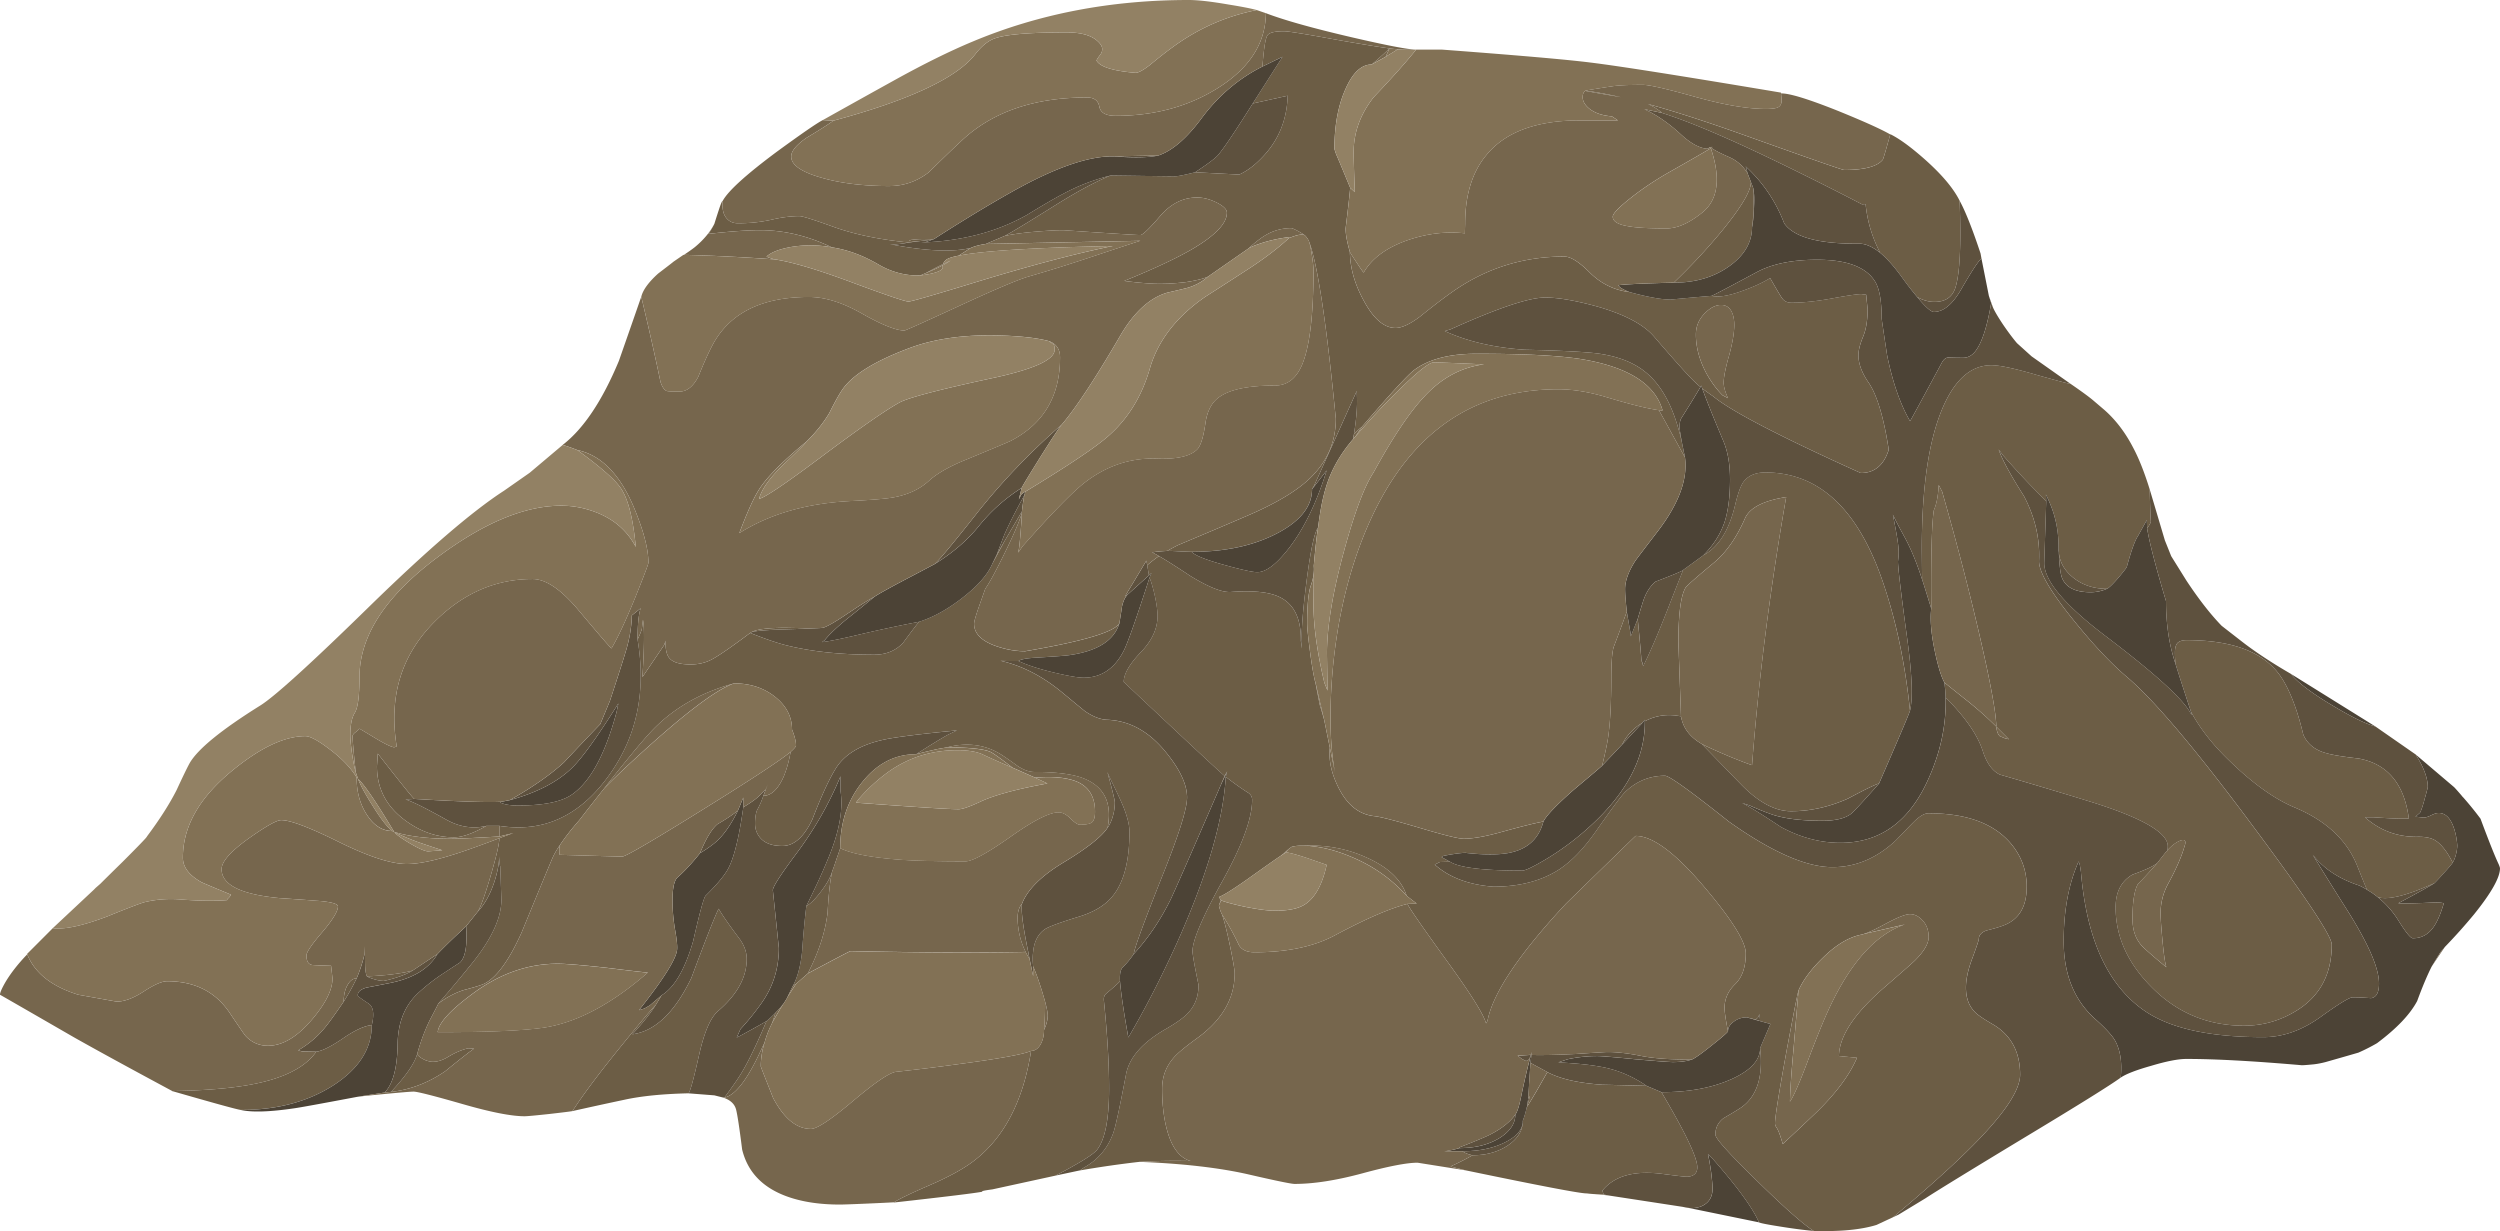 <svg xmlns="http://www.w3.org/2000/svg" viewBox="0 0 436.05 214.73"><g fill-rule="evenodd"><path d="M334.4 51.805a55.787 55.787 0 01-2.603-3.35c-1.362-1.904-2.647-3.354-3.848-4.35a23.052 23.052 0 01-2.549-8.501 5.05 5.05 0 00-.6.048 584.487 584.487 0 00-12.9-6.498c-9.6-4.703-16.934-7.853-22.003-9.449a9.786 9.786 0 00-2.446-1.553c4.6 1.27 10.029 3.018 16.299 5.25 11.665 4.17 17.631 6.25 17.9 6.25 3.531 0 5.781-.6 6.749-1.797.102-.171.532-1.636 1.298-4.4v-.054c1.635.801 3.702 2.32 6.202 4.551 2.866 2.568 4.833 4.917 5.898 7.05.303 7.902.034 13.018-.8 15.353-.567 1.532-1.763 2.3-3.6 2.3-.996 0-1.997-.284-2.997-.85zm26.753 15.146c1.796 1.235 3.08 2.168 3.847 2.803l2.051 1.748c1.968 1.733 3.633 3.915 5 6.553 1 1.865 1.968 4.296 2.9 7.3.064 2.831.131 4.696.2 5.6 0 .2-.22.596-.649 1.196l-.053-1.45-1.549 2.803c-.498.698-1.153 2.5-1.948 5.401-.102.2-.566.8-1.4 1.796-.968 1.133-1.652 1.801-2.052 2.003-2.334 0-4.316-.67-5.952-2.003-1.5-1.23-2.314-2.7-2.447-4.4-.034-.2-.054-.38-.054-.546.035-2.003-.2-3.886-.697-5.654-.299-1.134-.801-2.417-1.5-3.849l.05 1.202c-.035-.034-.699-.718-1.997-2.05a144.557 144.557 0 01-5.503-5.953l-.801-1.05c.635 1.803 2.104 4.503 4.404 8.101 1.933 3.667 2.812 7.417 2.647 11.25-.099 1.835 1.835 5.22 5.8 10.152 3.468 4.331 6.636 7.715 9.503 10.151 4.73 3.999 11.982 12.564 21.747 25.697 9.336 12.5 13.999 19.503 13.999 21.002 0 5.132-2.031 8.965-6.099 11.498-2.831 1.768-5.897 2.653-9.199 2.653-6.367 0-11.782-2.286-16.25-6.851-4.101-4.17-6.152-8.77-6.152-13.804 0-2.666.986-4.565 2.954-5.699 2.3-.834 3.75-1.517 4.346-2.05a83.11 83.11 0 01-3.399 3.701c-.635 1.1-.947 3.135-.947 6.1 0 1.967.567 3.55 1.7 4.75.732.732 2.133 1.948 4.198 3.652-.233-.8-.468-2.452-.697-4.952-.201-2.236-.304-3.7-.304-4.398 0-1.9.469-3.687 1.403-5.352 1.332-2.466 2.25-4.566 2.748-6.298.367-1.002.152-1.368-.65-1.104-.732.269-1.498.835-2.3 1.699.035-.167.049-.395.049-.698 0-2.335-4.316-4.864-12.949-7.599a942.1 942.1 0 00-16.352-4.9c-1.299-.636-2.28-1.983-2.949-4.05-.899-2.836-3.066-5.966-6.5-9.398 0-.538-.063-1.402-.2-2.603.069.068 1.167.951 3.301 2.651 2.134 1.665 4.053 3.35 5.751 5.05-.033-2.37-1.02-7.716-2.948-16.05-1.837-7.9-4.004-16.217-6.504-24.952l-.596-1.148c-.103 1.9-.385 3.365-.854 4.4-.366 2.3-.518 8.018-.45 17.148-1-3.233-1.533-4.931-1.601-5.098l-.049-5.302c0-10.63 1.186-18.765 3.55-24.399 2.134-5.099 5-7.652 8.599-7.652 1.401 0 3.984.552 7.754 1.651 3.765 1.069 5.78 1.601 6.05 1.601zm18.296 48.853a21.035 21.035 0 01-.099-2.003c0-.766.147-1.312.45-1.645.331-.336.864-.502 1.601-.502 7.866 0 13.266 2.016 16.196 6.05 1.637 2.265 3.018 5.751 4.15 10.448.704 1.602 2.018 2.667 3.952 3.2 1.132.335 3.031.653 5.702.95 5.03.933 7.945 4.42 8.75 10.45-.737.103-2.787.034-6.152-.2H412.5c2.597 2.3 5.635 3.437 9.096 3.403 1.339-.034 2.369.166 3.106.596 1.064.635 2.1 1.938 3.095 3.901-.097.2-.63.835-1.596 1.9-.904 1-1.436 1.567-1.601 1.7a72.755 72.755 0 01-3.399 1.4c-2.202.8-3.936 1.202-5.2 1.202a4.85 4.85 0 01-1.25-.152 13.02 13.02 0 00-1.802-1.25.963.963 0 01-.151-.2c-.098-.166-.644-1.5-1.645-4-1.803-4.536-5.47-7.948-11.002-10.248-3.569-1.504-7.436-4.302-11.601-8.399-2.769-2.7-4.897-5.454-6.396-8.251-1.201-3.634-2.105-6.417-2.705-8.35zm-148.5 9.697l.996 4.903c-.23 2.197.282 4.55 1.552 7.05 1.5 2.963 3.55 4.6 6.148 4.897 1.069.103 3.784.801 8.149 2.1 4.136 1.235 6.636 1.85 7.5 1.85 1.533 0 3.633-.365 6.298-1.097 3.604-1.002 6.14-1.637 7.603-1.9-.835 3.163-2.998 5.015-6.499 5.547-1.865.268-4.234.234-7.1-.099-.468 0-1.235.084-2.298.25-1.002.165-1.568.283-1.705.352l-.147.151 1.45.796-1.747.054-.904.449c2.5 2.231 5.904 3.516 10.2 3.852 4.566 0 8.399-1.001 11.5-3.002 2.167-1.437 4.301-3.648 6.401-6.652 2.665-3.798 4.316-6.03 4.951-6.698 1.997-2.003 4.365-2.998 7.1-2.998.732 0 4.448 2.665 11.147 7.998 7.466 5.297 13.486 7.948 18.052 7.948 4.068 0 7.769-1.566 11.099-4.696a339.188 339.188 0 013.149-3.252c1.001-.967 1.836-1.45 2.5-1.45 6.436 0 11.152 1.665 14.15 5 2.002 2.265 3.003 4.867 3.003 7.802 0 3.53-1.387 5.801-4.15 6.798-.698.267-1.67.551-2.9.849-.87.337-1.3.82-1.3 1.45 0 .2-.366 1.303-1.103 3.3-.766 2.003-1.148 3.736-1.148 5.2 0 1.768.499 3.17 1.5 4.2.434.503 1.518 1.25 3.252 2.25 3.13 1.867 4.697 4.786 4.697 8.75 0 2.867-3.101 7.336-9.301 13.4-3.296 3.232-7.584 7.05-12.848 11.45-.068.034-1.035.483-2.9 1.352-2.7.835-6.352 1.182-10.952 1.05-1.796-1.133-5.083-4.033-9.849-8.701-4.867-4.731-7.3-7.431-7.3-8.1 0-1.168.469-2.115 1.398-2.853 1.337-.766 2.352-1.381 3.05-1.845 2.803-1.938 3.917-5.4 3.35-10.4l1.802-4.205-1.801-.497-.098-1.197-.152.298c-.063.297-.283.499-.649.601l-1.396-.352c-.904 0-1.67.25-2.3.752-.669.464-1.001 1.03-1.001 1.699-.4-2.065-.6-3.433-.6-4.101 0-1.568.615-2.949 1.85-4.15 1.23-1.196 1.85-2.984 1.85-5.353 0-2.031-2.388-5.863-7.153-11.498-5.064-6.002-9.082-9-12.051-9-.029 0-4.081 3.936-12.148 11.802-8.198 8.8-12.763 15.616-13.697 20.45l-.254.449c-.366-1.499-2.665-5.166-6.899-11.001-4.331-6-6.597-9.282-6.797-9.848l1.597-.054-1.748-1.349c-.864-2.767-3.218-5-7.05-6.698-3.365-1.534-7.003-2.216-10.9-2.051h-.498c-.571 0-1.103.068-1.601.2l-.551.4-1.402 1.197c-.43.269-2.446 1.685-6.05 4.252-2.431 1.7-3.999 2.667-4.697 2.902l.346.546-.346.904c.132.63.312 1.166.547 1.596.4 1.137.869 2.984 1.402 5.551.53 2.535.8 4.116.8 4.751 0 4.268-2.1 7.964-6.3 11.1-2.27 1.635-3.714 2.837-4.35 3.603-1.333 1.534-2.002 3.33-2.002 5.4 0 2.799.303 5.25.899 7.349.835 2.963 2.188 4.717 4.053 5.248-3.063-.073-6.038-.02-8.9.147a179.8 179.8 0 00-10.375 1.498l.62-.45c2.47-1.366 4.185-3.368 5.15-6 .402-1.065 1.153-4.502 2.252-10.298.566-2.969 2.901-5.62 7.003-7.954 1.898-1.099 3.197-2.046 3.896-2.851 1.167-1.265 1.752-2.862 1.752-4.8-.702-3.364-1.05-5.333-1.05-5.899 0-1.865 1.729-5.933 5.202-12.198 3.46-6.235 5.2-10.966 5.2-14.198 0-.503-.22-.904-.655-1.202-1.167-.732-2.48-1.665-3.95-2.802l.253-.948-.453.802c-.997-.835-6.865-6.304-17.598-16.401 0-1.368.981-3.082 2.949-5.153 1.967-2.031 2.95-4.145 2.95-6.348 0-.897-.167-2.118-.499-3.652-.303-1.299-.6-2.314-.899-3.046l.348-.802-.45.402-.298-1.754a21.761 21.761 0 012.051-1.596c1.23.699 3.047 1.85 5.45 3.447 3.265 2.002 5.65 2.934 7.148 2.803 3.965-.303 6.85.034 8.652 1.001 2.398 1.264 3.564 3.779 3.497 7.549l.2 1.298-.049-1.9c0-2.265.297-5.683.897-10.248.67-5.103 1.32-8.082 1.95-8.95-.23 1.401-.48 3.632-.748 6.698.035.402.035.787 0 1.153a8.694 8.694 0 01-.503 2.246c-.43 1.201-.649 3.438-.649 6.704 0 .63.137 1.998.4 4.103.303 2.43.615 4.38.953 5.848 0 .03.014.064.049.098.531 2.735.815 4.165.848 4.302.138.361.367 1.148.704 2.344h.005zm48.75 82.851l-1.905-.097-.644-.054a3.843 3.843 0 00-.504-.049c-1.264-.033-8.232-1.367-20.897-3.998l-2.75-.699a46.672 46.672 0 003.847-1.953c2.403 0 4.469-.58 6.201-1.748 1.603-1.099 2.452-2.416 2.55-3.95v-.303c.303-.796.532-1.596.698-2.397.102-.103.689-1.05 1.752-2.852.968-1.7 1.583-2.783 1.852-3.247 2.167 1.167 5.351 1.9 9.55 2.197 4.268.103 6.851.167 7.75.2l2.597 1.1c4.17 7.035 6.25 11.4 6.25 13.1 0 1.034-.596 1.587-1.797 1.65-.367 0-1.802-.166-4.302-.498-4.868-.635-8.35.332-10.448 2.901l.2.697zm-101.45-119.15v.2c-.338 1.3-1.334 3.653-3.004 7.052-1.568 3.197-2.7 5.282-3.399 6.25l-.951 2.7c-.664 1.865-.996 2.997-.996 3.397 0 1.7 1.278 3.004 3.847 3.903 1.734.6 3.418.897 5.049.897 10.133-1.732 15.62-3.364 16.45-4.897-.933 3.066-3.93 4.932-8.999 5.601-.835.098-2.651.229-5.449.4-1.767.098-2.817.298-3.15.596-1.532 0-2.582-.015-3.148-.048 3.73.835 7.328 2.685 10.795 5.55 2.333 1.935 3.652 3.018 3.95 3.248 1.402.967 2.72 1.469 3.951 1.504 3.866.166 7.27 2.065 10.2 5.697 2.436 3 3.652 5.617 3.652 7.853 0 1.996-1.5 6.714-4.502 14.15-3.066 7.73-4.668 12.114-4.8 13.15-.664.966-1.333 1.767-1.996 2.396-.338.435-.469 1.217-.402 2.354-.366.396-1.166 1.114-2.402 2.149-.331.264-.464.684-.4 1.25.601 5.899.904 11.016.904 15.351 0 5.299-.704 8.848-2.105 10.645-.664.835-3.082 2.334-7.247 4.501l-11 2.398c-1.5.201-2.062.332-1.7.396-1.1.234-6.275.869-15.5 1.899l.054-.049c.933-.6 3.013-1.601 6.25-2.997 2.998-1.3 5.366-2.57 7.099-3.8 5.601-4.003 9.116-10.537 10.547-19.604.635 0 1.167-.346 1.602-1.05.435-.733.65-1.596.65-2.598.433-.937.648-1.767.648-2.5 0-.468-.15-1.268-.448-2.402-.133-.464-.284-.981-.45-1.548-.6-1.967-1.152-3.52-1.65-4.654-.103-.932-.103-1.762 0-2.5.166-1.762.815-3.06 1.948-3.896.635-.469 2.583-1.201 5.85-2.202 2.803-.83 4.853-2.08 6.152-3.75 1.9-2.398 2.852-6.113 2.852-11.148 0-1.097-.352-2.534-1.05-4.301-.469-1.133-1.304-2.915-2.5-5.346l-.302-.753c.868 3.164 1.298 4.931 1.298 5.298 0 .469-.048 1.001-.147 1.602-.234 1.166-.6 2.099-1.103 2.798.8-4.194-.532-7.031-4-8.496-1.898-.802-4.833-1.202-8.798-1.202-.869 0-1.817-.331-2.852-1.001-1.23-.897-2.216-1.581-2.948-2.05-2.769-1.734-5.899-2.149-9.4-1.25l-1.699.302c-1.334.298-2.569.6-3.701.9 2.7-1.734 4.585-2.882 5.648-3.453l1.452-.699c-6.934.67-11.383 1.25-13.35 1.754-3.702.897-6.285 2.514-7.749 4.849-1.168 1.865-2.535 4.833-4.103 8.9-1.463 3.1-3.217 4.648-5.248 4.648-1.865 0-3.198-.531-3.999-1.601-.503-.664-.753-1.435-.753-2.3 0-.966.118-1.747.353-2.349.434-.766.8-1.601 1.099-2.5 1.366 0 2.548-1.117 3.548-3.348.533-1.304.933-2.735 1.202-4.303.635-.566.947-.932.947-1.102 0-.7-.229-1.632-.697-2.8 0-2.23-.983-4.134-2.95-5.697-1.968-1.567-4.35-2.353-7.149-2.353-6.069 1.67-10.986 4.565-14.75 8.7-1.734 1.9-4.37 5.103-7.901 9.6a396.768 396.768 0 00-4.35 5.552c-1.402 1.601-2.515 3.033-3.35 4.296-.6.87-1.05 1.652-1.353 2.354-.63 1.465-2.416 5.768-5.346 12.901-2.3 5.132-4.57 8.164-6.803 9.102-.697.263-1.816.595-3.348.996-1.534.502-2.999 1.284-4.4 2.352 2.368-2.733 4.4-5.165 6.098-7.298 3.267-4.137 4.903-7.735 4.903-10.802l-.2-5.855c-.069 0-.133-.58-.2-1.747.034 1.132-.235 2.602-.801 4.4-.733 2.231-1.719 3.999-2.949 5.302.531-.801 1.299-2.92 2.299-6.352 1.001-3.399 1.5-5.566 1.5-6.5l2.451-.898-2.451.6v-1.85c7.533 1.202 13.817-1.616 18.852-8.447 5.063-6.836 6.811-14.854 5.249-24.053a14.54 14.54 0 00.747-1.797l.2-1.65c.27 1.465.234 4.8-.097 10l3.799-5.601.248-.752c-.063 1.533.185 2.583.752 3.149.635.67 1.831 1.001 3.598 1.001 1.368 0 2.584-.282 3.653-.85 1.167-.6 3.414-2.147 6.749-4.647 2.665 1.064 4.813 1.796 6.45 2.197 4.331 1.069 9.385 1.602 15.151 1.602 2.065 0 3.75-.684 5.049-2.052 1.265-1.733 2.202-2.968 2.797-3.701 2.369-.732 4.834-2.08 7.403-4.047 2.735-2.1 4.516-4.102 5.351-6.002l2.149-3.998 3.052-5.2zm-58.153 101.494c-4.462.103-8.164.469-11.099 1.104a722.35 722.35 0 00-9.15 1.996c1.968-3.031 4.952-6.996 8.95-11.899 3.067-3.765 4.937-5.98 5.602-6.65-.865 1.402-2.233 3.12-4.103 5.152 3.97-.533 7.403-3.819 10.303-9.849 2.466-6.636 4.048-10.65 4.751-12.051.601 1.065 1.767 2.748 3.496 5.048.938 1.237 1.401 2.467 1.401 3.702 0 3.198-1.665 6.231-5 9.097-1.298 1.103-2.397 3.638-3.3 7.603-.933 4.165-1.548 6.415-1.85 6.747zm20.553-32.7c.633-.264 1.483-1.099 2.548-2.5 1.035-1.362 1.684-2.53 1.953-3.496-.366 1.631-.635 4.034-.801 7.197-.4 3.37-1.553 6.9-3.452 10.6l-2.05 1.803-.547.351c.8-1.47 1.332-3.467 1.601-6.001.229-3.238.479-5.884.748-7.954zm-110.602 32.3c4.87-.064 9-.366 12.403-.899 6.396-.996 10.63-2.983 12.7-5.947 1.03-.136 2.597-.917 4.697-2.354 2.037-1.396 3.702-2.162 5-2.3 0 4.103-2.23 7.604-6.698 10.504-4.469 2.866-9.849 4.296-16.148 4.296-.601-.062-4.6-1.166-12.002-3.3h.048zm132.85-148.6l-.302.103-2.149.248c-.897.098-1.532.05-1.899-.15a17.51 17.51 0 012.652-.2c.83.033 1.396.033 1.698 0zm-17.802 1.45c-3.93-1.9-7.915-2.9-11.948-2.997-2.335-.035-5.532.18-9.6.648.4-.566.752-1.152 1.05-1.752.303-.963.552-1.749.752-2.349.366-1.132.601-1.685.698-1.651-.132 1.436.132 2.486.8 3.15.47.502 1.1.752 1.9.752 1.968 0 3.868-.2 5.7-.6 1.834-.436 3.5-.65 5-.65.502 0 2.415.6 5.75 1.802 3.732 1.367 8.184 2.3 13.35 2.797-.868.166-1.748.284-2.65.353l-.65-.054c6.167 1.2 10.85 1.42 14.052.654l-2.099 1.347c-1.07.2-1.788.435-2.154.699-.264.2-.449.454-.546.751l-.201.103a65.22 65.22 0 00-2.754 1.446l-1.05.454c-2.529.063-4.946-.567-7.245-1.9-2.735-1.602-5.455-2.603-8.155-3.003zm160.7-10.351c.062 3.135.014 5.336-.151 6.601l-.05.2c0 2.667-1.333 4.952-3.999 6.852-2.666 1.898-5.884 2.85-9.649 2.85a105.11 105.11 0 008.296-8.9c3.468-4.234 5.187-7.12 5.152-8.653l.401 1.05zm-21.554 18.154c3.17.865 5.553 1.298 7.154 1.298 2.397-.233 4.78-.448 7.149-.648 1.201.297 3.017 0 5.449-.904 1.865-.664 3.452-1.396 4.75-2.198 1.23 2.17 1.95 3.365 2.15 3.6.366.468.883.698 1.552.698 2.031 0 4.395-.25 7.1-.748 2.7-.502 4.399-.752 5.098-.752l.848.104c0 .062.084.897.255 2.5 0 1.967-.268 3.583-.801 4.847-.532 1.299-.801 2.369-.801 3.199 0 1.47.581 3.051 1.749 4.751 1.47 2.134 2.636 5.966 3.5 11.499v.351c-.864 2.633-2.48 3.95-4.848 3.95-14.034-6.332-22.602-10.781-25.704-13.349a64.162 64.162 0 01-1.947-1.4 7.363 7.363 0 01-.153-.5 1.76 1.76 0 01-.146.25 11.148 11.148 0 01-.899-.8c-.902-.802-3.32-3.482-7.25-8.048-1.87-2.134-5.235-3.887-10.102-5.254-3.668-.996-6.616-1.499-8.848-1.499-2.803 0-8.301 1.85-16.505 5.551l-.995.3c3.93 1.8 8.579 2.884 13.95 3.25 5.733.133 9.829.333 12.3.602 4.165.497 7.363 1.85 9.599 4.047 2.535 2.436 4.385 6.333 5.553 11.699.097.504.215 1.07.346 1.7l.151.751c-2.969-5.4-4.482-8.149-4.551-8.251l.65.054c-1.265-4.503-5.781-7.452-13.55-8.853-3.868-.699-10.166-1.05-18.901-1.05-4.732 0-8.364.953-10.9 2.852-1.098.83-4.134 4.13-9.1 9.897-.7.566-1.168 1.001-1.397 1.304.367-2.203.547-4.17.547-5.904l-.05-1.65-7.5 16.65-.302.45c0 3.036-2.046 5.62-6.147 7.754-4.101 2.128-9.048 3.197-14.849 3.197-.366 0-1.532-.049-3.501-.151h-.751a35.102 35.102 0 011.85-1c5.235-2.198 9.205-3.883 11.9-5.05 4.936-2.099 8.568-4.233 10.903-6.396 3.164-2.934 4.75-6.469 4.75-10.6-1.635-16.803-3.202-27.134-4.701-31.002a3.424 3.424 0 00-.699-1 11.254 11.254 0 00-1.401-.85c-.532-.268-.85-.4-.947-.4-1.47 0-2.837.332-4.102 1-1.001.533-2.133 1.383-3.398 2.55l-7.052 4.902c-.8.366-2.07.678-3.798.947-1.567.2-3.12.303-4.653.303-1.567 0-3.619-.172-6.147-.503 5.166-2.1 9.116-3.951 11.85-5.547 4.033-2.368 6.05-4.488 6.05-6.353 0-.566-.587-1.147-1.753-1.747-1.201-.602-2.349-.904-3.447-.904-2.467 0-4.634 1.104-6.504 3.301-1.865 2.168-2.999 3.251-3.399 3.251-.664 0-5.151-.282-13.447-.848-1.002 0-2.368.062-4.102.2-2.533.2-4.565.463-6.098.8 1.265-.669 4.365-2.554 9.297-5.654 3.603-2.231 6.67-3.868 9.199-4.898 6.67.098 10.4.152 11.201.152.469 0 1.636-.235 3.501-.704l7.7.401c1.402-.63 2.783-1.685 4.15-3.15 2.735-2.9 4.165-6.43 4.298-10.6l-6.099 1.353 5.2-8.15-3.501 1.7c.235-3.102.517-4.903.85-5.402.302-.502 1.269-.75 2.9-.75.566 0 2.735.33 6.504 1 4.897.898 8.862 1.567 11.895 2.002-.767.766-1.798 1.7-3.097 2.797-1.801 0-3.335 1.451-4.598 4.351-1.27 2.867-1.905 6.333-1.905 10.4l.302.9c.103.2.919 2.148 2.451 5.85-.102 1.234-.366 3.598-.8 7.098 0 1.001.249 2.369.747 4.102.035 2.798.85 5.65 2.45 8.55 1.7 3.134 3.536 4.702 5.505 4.702 1.098 0 2.513-.654 4.247-1.953 2.231-1.797 4.083-3.219 5.551-4.249 5.865-4.17 12.413-6.25 19.649-6.25 1.099 0 2.564.92 4.4 2.75 1.968 1.968 4.296 3.115 6.996 3.452zm-4.799 82.597c.537-2.167.884-3.814 1.05-4.951.365-2.563.552-6.03.552-10.395 0-2.569.131-4.336.4-5.303a412.309 412.309 0 002.3-6.2l.698 4.003v.297l1.202-3.05c.4 4.032.615 6.483.649 7.353l.102.098c.064.166.133.433.195.8 1.201-2.398 2.671-5.815 4.405-10.25 1.665-4.267 2.529-6.45 2.597-6.547 2.168-1.567 3.336-2.417 3.502-2.553 2.631-1.397 4.482-4.332 5.551-8.8.464-1.967.948-3.3 1.445-3.998.835-1.099 2.105-1.651 3.804-1.651 9.434 0 16.314 6.5 20.65 19.502 2.231 6.632 3.765 13.979 4.6 22.047-.133.502-1.934 4.736-5.401 12.7-.698.2-2.514 1.083-5.45 2.65-3.3 1.466-6.6 2.198-9.897 2.198-2.769 0-5.669-1.549-8.701-4.649-4.531-4.667-6.836-7.03-6.9-7.1 1.099.567 2.799 1.334 5.103 2.3 2.066.836 3.296 1.3 3.696 1.402 1.134-14.936 3.116-30.518 5.952-46.753-4.003.635-6.401 1.885-7.202 3.75-1.464 3.335-3.251 5.884-5.351 7.652-3.164 2.63-4.83 4.1-5 4.398-.83 1.403-1.25 4.585-1.25 9.552l.453 12.9c-2.27-.47-4.37-.185-6.302.85v-.25l-.45.547a8.9 8.9 0 00-3.501 3.75l-3.5 3.701zm70.952-4.599l-2.201-2.202c.067.766.267 1.319.6 1.65l.952.4.649.152zm-25.303 33.95l-.297.098c-2.231.4-4.516 1.752-6.851 4.052-1.997 1.934-3.418 3.833-4.248 5.7-.235.834-.966 4.564-2.203 11.2-1.263 6.968-1.898 10.967-1.898 12.002 0 .23.082.463.249.698.302.4.668 1.367 1.103 2.9a440.658 440.658 0 006-5.648c3.365-3.302 5.684-6.437 6.949-9.4l-3.149-.303c.063-3.467 2.7-7.451 7.9-11.949 3.198-2.768 4.98-4.336 5.346-4.702 1.602-1.596 2.403-2.964 2.403-4.096 0-1.202-.366-2.188-1.104-2.954-.664-.699-1.381-1.05-2.147-1.05-.733 0-2.1.537-4.103 1.601-1.831 1.001-3.149 1.616-3.95 1.851zm-48.599-147.1c1.768.235 3.834.615 6.202 1.148-3.901-.664-5.966-1.03-6.201-1.099v-.049zM301.997 54.3c-.401-.733-1.001-1.104-1.802-1.104-.933 0-1.865.469-2.798 1.401-1.07 1.065-1.601 2.315-1.601 3.75 0 2.266.63 4.565 1.899 6.9.83 1.469 1.749 2.7 2.749 3.701l.952.498c-.503-1.099-.751-1.998-.751-2.7 0-.968.316-2.549.946-4.746.601-2.203.904-3.985.904-5.352 0-.932-.172-1.718-.503-2.348h.005zm-123.75 103.35c-.171 1.298.2 4.096 1.098 8.397.064.366.132.733.201 1.099a5.425 5.425 0 01-.65-1.099c-.2-.4-.4-.869-.6-1.401a13.515 13.515 0 01-.801-4.55c0-1.031.249-1.846.752-2.446zm-51.9 33.796c1.534-2.066 2.584-3.604 3.155-4.6 1.167-1.968 2.563-4.883 4.199-8.75.699-.601 1.216-1.084 1.548-1.45-.167.6-.367 1.215-.6 1.85a1.17 1.17 0 00-.147.297 17.13 17.13 0 00-1.152 3.053c-.401.864-.816 1.747-1.25 2.651-2.1 4.263-4.019 6.583-5.753 6.949zm-54.096-52.1l-1.499.102c1.133.333 3.515 1.514 7.148 3.55 2.3 1.264 4.615 1.617 6.949 1.05-2.364 1.333-4.25 1.997-5.65 1.997-3.067 0-5.947-1.015-8.648-3.047-3.202-2.402-4.799-5.517-4.799-9.35l.147-2.202c3.9 5 6.02 7.631 6.352 7.9zm70.8-29.8c-1.269.064-3.466.151-6.601.249-2.334.068-4.081.2-5.249.401.864-.435 2.749-.67 5.649-.699 2.866.064 4.932.083 6.201.049zm-79.051 60.747c3.204-.132 5.85-.463 7.95-.996-1.134.698-2.799 1.299-5 1.796-.464 0-1.031-.097-1.7-.297-.566-.166-.981-.333-1.25-.503zm-1.796.352l-.655 1.298a40.474 40.474 0 01-1.597 2.754c0-1.137.215-2.085.649-2.851.435-.801.968-1.201 1.603-1.201zm5.996 19.8c2.534-2.7 4.052-4.883 4.55-6.548.332.395.801.731 1.401 1 .499.196.948.299 1.348.299.835 0 1.718-.284 2.652-.85 1.2-.733 2.368-1.235 3.5-1.504l1.05.054c-.697.464-2.382 1.782-5.049 3.95-2.968 2.031-6.117 3.232-9.452 3.599z" fill="#6c5d45"/><path d="M334.4 51.805c1.435 1.734 2.397 2.597 2.9 2.597 1.665 0 3.247-1.298 4.751-3.9 1.865-3.233 3.046-5.03 3.549-5.4v-.05l1.3 6.553.4 1.25c-.704 4.13-1.616 6.934-2.749 8.397-.601.768-1.319 1.153-2.149 1.153-.903 0-1.767-.019-2.602-.054-.4.035-.753.304-1.05.801-3.501 6.5-5.366 9.937-5.6 10.303-1.7-2.935-3.033-6.768-4-11.504-.635-4.199-.951-6.332-.951-6.396 0-3.066-.382-5.22-1.148-6.45-1.567-2.535-4.937-3.804-10.102-3.804-4.367 0-7.902.738-10.602 2.201-4.897 2.633-7.5 4-7.797 4.103-2.369.2-4.751.415-7.149.649-1.601 0-3.984-.434-7.154-1.299-.8-.303-1.38-.6-1.747-.904l-.249-.297c1.23-.167 4.463-.318 9.698-.449 3.768 0 6.982-.953 9.647-2.851 2.666-1.9 4-4.185 4-6.852l.054-.2c.165-1.03.267-2.182.297-3.447.068-1.333.02-2.383-.146-3.154l-.401-1.05-.6-1.547-.298-1.153c2.998 2.769 5.23 6.069 6.7 9.903 1.698 2.431 6.063 3.617 13.1 3.548 1.098 0 2.314.533 3.647 1.603 1.201.996 2.486 2.446 3.852 4.35a56.416 56.416 0 002.599 3.35zm79.901 74.897c-1.67-.435-4.184-1.665-7.554-3.7-3.632-2.165-6.015-3.98-7.147-5.45l14.701 9.15zm12.023 38.628a7.238 7.238 0 01-.523.571c-.069.069-.616.953-1.651 2.651-.766 1.5-1.616 3.517-2.549 6.05-1.235 2.334-3.569 4.785-7.001 7.35a31.81 31.81 0 01-3.253 1.65 872.244 872.244 0 01-5.747 1.65c-.766.2-1.484.332-2.148.4-1.035.098-1.685.147-1.953.147-8.433-.733-15.147-1.099-20.147-1.099-1.435 0-3.486.401-6.152 1.201-2.597.733-4.365 1.416-5.298 2.051.27-2.7-.083-4.882-1.05-6.552-.532-.899-1.698-2.149-3.5-3.75-3.6-3.268-5.4-7.764-5.4-13.496 0-5.338.868-9.971 2.602-13.901l.2.546.2 1.25c.996 11.938 4.8 20.087 11.396 24.453 4.469 2.934 11.27 4.4 20.401 4.4 3.364 0 6.665-1.153 9.903-3.453 3.232-2.334 5.131-3.495 5.697-3.495.83 0 1.9.049 3.199.146.932-.132 1.401-.981 1.401-2.549 0-2.735-1.934-7.133-5.801-13.203-2.803-4.43-4.716-7.516-5.751-9.248 1.235 1.567 2.802 2.866 4.701 3.901a21.25 21.25 0 003.399 1.45c.498.23.981.498 1.45.801.635.367 1.231.782 1.802 1.25a16.346 16.346 0 013.55 4c1.299 2.1 2.148 3.148 2.549 3.148 1.435 0 2.602-.6 3.5-1.801.699-.933 1.334-2.364 1.9-4.301-.366-.1-.884-.148-1.553-.148-3.163.166-5.297.215-6.396.147 3.799-2.03 5.898-3.198 6.299-3.496.165-.137.697-.704 1.601-1.705.966-1.064 1.499-1.694 1.596-1.894.2-.302.387-.752.553-1.352.165-.635.249-1.183.249-1.651-.064-1-.249-1.968-.548-2.9-.6-1.832-1.504-2.749-2.7-2.749-.336 0-.766.131-1.304.4-.532.264-.966.401-1.298.401l-1.45-.152.801-.698c.234-.435.517-1.284.849-2.549.337-1.167.503-1.816.503-1.953 0-1.533-.703-3.418-2.105-5.649l6.704 5.697c.23.235.65.704 1.25 1.402l.201.25c.03.033.083.082.147.151a57.18 57.18 0 013.002 3.701c1.465 3.93 2.515 6.563 3.15 7.9.165.395.249.645.249.748 0 1.601-1.499 4.267-4.503 8.002a96.444 96.444 0 01-5.097 5.699l-.049.049c-.024.038-.049.082-.077.131zm-130.825 45.554l-.788-.18c1.099.068 2.016-.167 2.749-.699.83-.6 1.25-1.499 1.25-2.7 0-.533-.084-1.484-.249-2.851-.201-1.397-.386-2.447-.552-3.15l.947.952c4.234 4.834 6.885 8.481 7.949 10.948l-11.299-2.32zm-228.4-20.327l-4.752.747c-6.367 1.201-10.03 1.87-10.996 2.002-4.267.635-7.387.733-9.351.298 6.3 0 11.68-1.43 16.147-4.297 4.47-2.9 6.7-6.4 6.7-10.503.47-1.933.283-3.183-.547-3.75-1.235-.8-1.87-1.264-1.899-1.396-.035-.635.479-1.104 1.548-1.402a367.17 367.17 0 003.847-.751c4.17-.796 7.003-2.5 8.501-5.099a93.596 93.596 0 013.302-3.251 111.13 111.13 0 001.698-1.601c.234 3.369-.13 5.482-1.098 6.352-.167.103-1.035.669-2.598 1.699a33.284 33.284 0 00-4.502 3.453c-2.465 2.197-3.715 5.248-3.75 9.15-.068 4.067-.815 6.846-2.25 8.35zm230-93.7c-.166.13-1.334.98-3.501 2.548-.167.2-1.783.884-4.85 2.05l-.35.299c-.768.8-1.348 1.786-1.75 2.953-.233.7-.566 1.783-1 3.248l-1.202 3.051v-.302l-.697-3.999c-.2-1.865-.298-3.184-.298-3.95 0-1.431.595-3.081 1.796-4.951.235-.333 1.553-2.067 3.95-5.197 3.634-4.77 5.2-9.032 4.703-12.802l-.151-.751c-.133-.63-.249-1.197-.352-1.7-.298-1.568-.45-2.529-.45-2.9 0-.63.103-1.133.303-1.499a206.998 206.998 0 003.35-5.45 1.76 1.76 0 00.146-.249c.035.133.084.298.151.499.67 1.87 1.9 4.936 3.702 9.199.767 1.836 1.147 4.052 1.147 6.65 0 3.003-.312 5.483-.946 7.451-.733 2.134-1.969 4.067-3.701 5.801zm36.05 27.098c.532-2.201.352-6.533-.551-12.998-1.03-7.602-1.548-11.952-1.548-13.05.103-.768.131-1.452.103-2.052-.035-.933-.372-2.969-1.002-6.099.43.933 1.168 2.334 2.198 4.199 1.069 2.031 2.036 4.4 2.9 7.1.068.166.601 1.865 1.601 5.102-.234 1.832-.034 4.283.601 7.35.566 2.7 1.133 4.55 1.699 5.547.133 1.201.2 2.07.2 2.602.132 4.931-.951 9.849-3.251 14.75-3.302 7.066-8.335 10.601-15.098 10.601-3.501 0-6.954-.917-10.352-2.748-3.267-2.169-5.532-3.57-6.802-4.205l1.353.455a50.55 50.55 0 003.999 1.596c2.168.704 5.048 1.055 8.647 1.055 2.271 0 3.936-.401 5-1.201.435-.338 2.071-2.1 4.903-5.303 3.467-7.964 5.268-12.202 5.4-12.701zm-46.25 1.851c.035 6.534-3.315 12.784-10.049 18.75a47.082 47.082 0 01-7.352 5.4c-2.134 1.265-3.468 1.9-4 1.9-6.797 0-11-.517-12.598-1.552l-1.45-.802.146-.146c.138-.069.704-.186 1.7-.351 1.069-.166 1.835-.25 2.299-.25 2.871.332 5.235.366 7.105.097 3.501-.53 5.664-2.382 6.499-5.546.499-1.035 2.266-2.886 5.299-5.551 3.066-2.564 4.716-3.965 4.95-4.2l3.5-3.701 3.502-3.75.449-.552v.254zM359.1 96.304c.098 2.402.298 3.936.601 4.6.698 1.601 2.35 2.402 4.952 2.402.932 0 1.879-.2 2.846-.601.4-.2 1.084-.869 2.051-2.001.834-.997 1.299-1.597 1.401-1.798.8-2.9 1.45-4.701 1.948-5.4l1.552-2.802.05 1.45c.365 2.333 1.464 6.567 3.3 12.7 0 3.267.352 6.236 1.05 8.901.132.532.333 1.216.6 2.051.602 1.934 1.5 4.716 2.702 8.35.034.2.082.385.146.551l-.249-.35c-1.3-2.433-6.113-6.817-14.448-13.15-7.37-5.533-11.05-9.868-11.05-12.998l.35-10.753-.053-1.201c.699 1.436 1.201 2.72 1.5 3.852.503 1.768.732 3.648.703 5.65-.005.167.015.347.048.547zm-138.9-84.697l3.501-1.7-5.2 8.15c-3.032 4.83-5.048 7.832-6.05 9-.537.6-1.87 1.6-3.998 2.997-1.87.468-3.038.703-3.502.703-.8 0-4.536-.053-11.2-.15a35.42 35.42 0 00-8.2 3.148c-1.532.801-3.686 2.051-6.45 3.75-5.268 2.969-11.416 4.566-18.452 4.8l.899-.098 1.055-.4.297-.102c4.967-3.199 9.503-5.948 13.599-8.248 7.833-4.403 13.95-6.45 18.35-6.152 2.9.235 5.269.186 7.099-.151 2.466-.797 5.02-2.984 7.652-6.548 2.934-3.936 6.469-6.934 10.6-8.999zm-41.547 74.8c-1.568 2.865-2.7 5.098-3.404 6.7-.2.468-.664 1.683-1.396 3.647l-.802 1.65c-.835 1.9-2.616 3.901-5.35 6.001-2.57 1.967-5.035 3.315-7.403 4.052a260.307 260.307 0 00-11.348 2.447c-2.597.601-4.449.967-5.551 1.103l.454-.35c.83-1.036 2.148-2.286 3.945-3.75a338.2 338.2 0 004.702-3.8c.669-.468 2.618-1.553 5.85-3.252L163 98.404c3.237-1.998 5.87-4.283 7.901-6.85a30.133 30.133 0 017.299-6.447l-.498 1.998c.133-.234.235-.435.298-.6.069-.23.352-.484.855-.748l-.2.65zm-1.001 28.897c.332-.299 1.38-.499 3.15-.597 2.797-.17 4.613-.302 5.448-.4 5.069-.668 8.066-2.535 8.999-5.6.302-1.87.449-2.832.449-2.9.235-1.036.601-1.768 1.103-2.203l3.6-3.247.45-.4-.353.8c-2.363 7.33-3.882 11.617-4.545 12.847-1.603 3.066-3.922 4.605-6.954 4.605-.932 0-2.597-.284-5-.855-2.666-.63-4.78-1.314-6.348-2.05zm51.2-30l.6-.748 1.95-2.5c-1.734 5.566-3.902 10.049-6.5 13.448-2.202 2.871-4.067 4.301-5.6 4.301-.8 0-2.7-.415-5.703-1.25-3.266-.899-5.181-1.665-5.748-2.3 5.802 0 10.748-1.064 14.85-3.198s6.152-4.717 6.152-7.753zm-33.5 85.852c-.068-1.137.064-1.919.4-2.354.666-.633 1.335-1.435 1.998-2.397 2.5-2.734 4.634-5.884 6.401-9.453.768-1.6 3.683-8.247 8.75-19.946l1.148-2.451-.249.947c-.463 7.734-3.35 17.485-8.647 29.253-2.7 5.932-5.484 11.334-8.35 16.201-.8-4.467-1.284-7.734-1.45-9.8zm109.352 6.299l2.299.65 1.797.497-1.797 4.2c0 2.134-1.684 3.95-5.054 5.45-3.364 1.503-7.416 2.25-12.148 2.25l-2.597-1.098c-2.637-1.803-5.435-2.935-8.404-3.399-1.665-.303-3.999-.538-6.997-.703l1.651-.547a24.34 24.34 0 015.146-.551c.698 0 2.9.185 6.601.551 3.735.332 5.933.499 6.602.499 1.299 0 2.397-.153 3.301-.45.6-.269 1.747-1.084 3.447-2.452 1.568-1.23 2.52-2.05 2.852-2.446 0-.669.332-1.235 1.001-1.704.63-.498 1.396-.747 2.3-.747zm-40.4 16.949c.333-.435.665-1.45.996-3.053.606-2.895 1.221-5.517 1.856-7.846l-.053.499-.148 1.401c-.067.83-.2 2.895-.4 6.196l-.2 1.401-.048.098a15.73 15.73 0 01-.704 2.402v.298c-.131 1.337-1.161 2.485-3.1 3.452-2.065 1.035-4.546 1.548-7.446 1.548h-3.102c.83-.098 1.7-.284 2.599-.546 2.7 0 5-.568 6.899-1.7 1.905-1.172 2.851-2.554 2.851-4.15zm-175.35-54.849c4.703-1.299 8.301-3.169 10.801-5.601 1.733-1.665 4.434-5.415 8.1-11.25l-.302 1.451c-1.998 7.465-4.634 12.299-7.9 14.501-1.831 1.231-4.946 1.846-9.351 1.846-1.333 0-2.363-.18-3.095-.547l.248-.103 1.499-.297zm39.751 1.85l.948-2.304v1.704c-.768 5.435-1.68 9.062-2.75 10.899-.698 1.201-1.981 2.715-3.848 4.55-.336.435-1.05 3.066-2.152 7.901-1.431 4.931-3.268 8.08-5.499 9.447l-2.05 1.75-.948.55-.952.303c4.268-5.4 6.485-8.92 6.65-10.551.064-.567-.034-1.637-.302-3.199a30.078 30.078 0 01-.498-5.454c0-1.997.269-3.296.8-3.896 1.231-1.07 2.564-2.5 4-4.303.8-.468 1.581-1 2.347-1.6 1.506-1.163 2.92-3.096 4.254-5.797zm11.948 16.597c-.268 2.07-.518 4.717-.746 7.954-.27 2.529-.802 4.531-1.602 5.996-.235.47-.567 1.153-1.001 2.052 0 .033-.015.067-.049.102-.166.298-.352.6-.552.898-.4.532-.884 1.085-1.45 1.651-.331.366-.85.849-1.548 1.45-.332.2-1.25.717-2.749 1.547-1.436.802-2.25 1.235-2.45 1.304l.648-1.45a45.63 45.63 0 003.647-4.502c2.037-2.866 3.053-6.084 3.053-9.648l-1.05-10.102c0-.568 1.299-2.599 3.901-6.099 3.267-4.336 5.899-8.916 7.9-13.75v2.549c.499 3.266-.233 7.236-2.202 11.899-1 2.436-2.25 5.15-3.75 8.15z" fill="#4c4336"/><path d="M341.8 35.005c1.031 1.9 2.246 4.966 3.647 9.2l.152.849v.05c-.503.37-1.684 2.167-3.549 5.4-1.504 2.602-3.086 3.901-4.751 3.901-.503 0-1.47-.864-2.9-2.598 1 .567 2.001.85 3.002.85 1.831 0 3.033-.767 3.599-2.3.83-2.334 1.099-7.45.8-15.352zm-43.25 16.6c.297-.103 2.9-1.47 7.798-4.103 2.7-1.463 6.235-2.2 10.605-2.2 5.166 0 8.53 1.268 10.098 3.803.767 1.23 1.152 3.384 1.152 6.45 0 .064.312 2.197.947 6.396.968 4.736 2.3 8.569 4 11.504.234-.371 2.099-3.804 5.6-10.303.303-.497.65-.766 1.05-.8.835.034 1.699.053 2.603.053.835 0 1.547-.385 2.148-1.153 1.133-1.463 2.05-4.267 2.749-8.397l.351.849c.303.665.884 1.651 1.753 2.95.865 1.263 1.665 2.333 2.397 3.197l2.549 2.3 6.803 4.8c-.27 0-2.285-.532-6.05-1.596-3.77-1.104-6.353-1.651-7.754-1.651-3.599 0-6.465 2.548-8.599 7.647-2.364 5.634-3.55 13.769-3.55 24.404l.049 5.298c-.864-2.7-1.832-5.064-2.9-7.1-1.03-1.866-1.763-3.267-2.198-4.2.635 3.13.968 5.167 1.001 6.1.034.6 0 1.283-.102 2.05 0 1.1.517 5.45 1.552 13.052.9 6.465 1.084 10.796.552 12.999-.835-8.068-2.368-15.415-4.604-22.052-4.331-12.997-11.216-19.497-20.65-19.497-1.699 0-2.964.547-3.799 1.646-.502.703-.981 2.036-1.45 4.004-1.063 4.462-2.915 7.397-5.551 8.799 1.733-1.734 2.969-3.668 3.701-5.802.634-1.967.952-4.447.952-7.45 0-2.598-.385-4.815-1.153-6.65-1.801-4.268-3.031-7.33-3.696-9.2.532.4 1.182.87 1.949 1.402 3.1 2.567 11.665 7.016 25.698 13.348 2.368 0 3.984-1.317 4.853-3.95v-.35c-.869-5.533-2.035-9.366-3.5-11.5-1.168-1.7-1.754-3.28-1.754-4.75 0-.83.269-1.9.801-3.2.533-1.263.802-2.88.802-4.847-.167-1.603-.25-2.438-.25-2.5l-.85-.104c-.703 0-2.402.25-5.102.753-2.701.497-5.063.747-7.1.747-.668 0-1.186-.23-1.547-.699-.201-.233-.919-1.435-2.154-3.598-1.299.801-2.881 1.533-4.751 2.197-2.431.904-4.248 1.201-5.449.904zm101.05 65.946c1.133 1.47 3.515 3.286 7.147 5.45 3.37 2.036 5.884 3.266 7.554 3.701l7.046 4.898c1.402 2.236 2.105 4.121 2.105 5.654 0 .132-.166.781-.503 1.949-.332 1.264-.615 2.113-.849 2.548l-.801.703 1.45.147c.332 0 .766-.132 1.298-.401.538-.264.968-.4 1.304-.4 1.196 0 2.1.917 2.7 2.754.299.932.484 1.9.548 2.9 0 .463-.084 1.016-.249 1.646-.166.6-.353 1.055-.553 1.353-.996-1.968-2.03-3.267-3.095-3.902-.737-.435-1.767-.63-3.106-.601-3.461.035-6.499-1.099-9.096-3.399h1.499c3.365.235 5.415.299 6.152.201-.805-6.035-3.72-9.517-8.75-10.45-2.671-.302-4.57-.615-5.702-.95-1.934-.533-3.248-1.598-3.952-3.2-1.132-4.697-2.513-8.183-4.15-10.448-2.93-4.034-8.33-6.05-16.196-6.05-.732 0-1.27.166-1.601.497-.303.338-.45.884-.45 1.65 0 .67.035 1.334.099 2.003a41.685 41.685 0 01-.602-2.051c-.697-2.665-1.05-5.634-1.05-8.902-1.83-6.132-2.933-10.366-3.3-12.7.434-.6.654-1.001.654-1.201-.069-.899-.136-2.764-.2-5.6l2.646 8.901 1.104 2.754 2.646 4.248c2.134 3.232 4.185 5.87 6.153 7.9l3.599 2.798c2.333 1.802 5.166 3.668 8.501 5.6zm13.349 37.701a12.188 12.188 0 00-1.45-.8 21.25 21.25 0 01-3.399-1.45c-1.899-1.03-3.466-2.33-4.696-3.897 1.03 1.732 2.944 4.814 5.746 9.247 3.867 6.07 5.801 10.47 5.801 13.2 0 1.567-.469 2.415-1.401 2.553a41.978 41.978 0 00-3.199-.151c-.566 0-2.465 1.166-5.697 3.5-3.233 2.3-6.534 3.452-9.903 3.452-9.131 0-15.932-1.47-20.401-4.404-6.596-4.366-10.395-12.515-11.396-24.448l-.2-1.25-.2-.552c-1.734 3.935-2.603 8.57-2.603 13.902 0 5.732 1.801 10.233 5.4 13.501 1.803 1.601 2.969 2.851 3.501 3.75.967 1.665 1.32 3.847 1.05 6.547-1.83 1.333-7.315 4.752-16.45 10.254-9.862 5.964-15.725 9.563-17.6 10.794l-4.697 2.851-.948.449c5.264-4.399 9.547-8.218 12.847-11.45 6.201-6.064 9.302-10.533 9.302-13.399 0-3.965-1.567-6.884-4.697-8.75-1.734-1-2.818-1.747-3.253-2.25-1-1.031-1.499-2.432-1.499-4.2 0-1.465.382-3.197 1.148-5.2.732-1.997 1.104-3.1 1.104-3.301 0-.629.43-1.113 1.299-1.45 1.23-.298 2.197-.581 2.894-.849 2.77-.996 4.152-3.267 4.152-6.797 0-2.935-.997-5.538-2.999-7.803-2.998-3.335-7.715-5-14.15-5-.664 0-1.499.484-2.5 1.45-.6.601-1.65 1.685-3.15 3.253-3.334 3.13-7.03 4.696-11.097 4.696-4.567 0-10.587-2.651-18.053-7.949-6.699-5.332-10.415-7.997-11.147-7.997-2.734 0-5.103.995-7.104 2.997-.63.669-2.281 2.9-4.946 6.699-2.1 3.004-4.234 5.22-6.403 6.651-3.1 2.001-6.932 3.003-11.499 3.003-4.301-.337-7.7-1.622-10.2-3.853l.899-.449 1.753-.053c1.597 1.035 5.8 1.552 12.597 1.552.533 0 1.866-.635 4-1.9a47.082 47.082 0 007.353-5.4c6.733-5.966 10.083-12.216 10.048-18.75 1.934-1.035 4.034-1.314 6.299-.85.338 2.003 1.534 3.599 3.604 4.8.064.069 2.364 2.433 6.9 7.1 3.032 3.1 5.932 4.649 8.701 4.649 3.295 0 6.596-.732 9.898-2.197 2.933-1.568 4.75-2.452 5.448-2.652-2.831 3.198-4.467 4.965-4.902 5.303-1.064.801-2.729 1.201-5 1.201-3.599 0-6.479-.351-8.648-1.055-1.166-.395-2.5-.932-3.998-1.596l-1.353-.455c1.27.635 3.535 2.036 6.801 4.205 3.399 1.831 6.852 2.749 10.353 2.749 6.767 0 11.796-3.535 15.097-10.6 2.305-4.903 3.384-9.82 3.252-14.752 3.432 3.433 5.6 6.568 6.5 9.399.668 2.066 1.65 3.419 2.948 4.049 6.402 1.87 11.85 3.5 16.353 4.901 8.632 2.735 12.949 5.269 12.949 7.599 0 .302-.02.536-.05.702-.033.167-.082.215-.15.152l-1.602 2.046c-.601.537-2.051 1.22-4.351 2.05-1.962 1.134-2.949 3.032-2.949 5.704 0 5.028 2.052 9.633 6.153 13.798 4.462 4.565 9.882 6.852 16.25 6.852 3.301 0 6.362-.885 9.199-2.653 4.067-2.534 6.098-6.366 6.098-11.499 0-1.499-4.667-8.501-13.998-21.001-9.765-13.134-17.017-21.699-21.748-25.697-2.871-2.437-6.035-5.817-9.502-10.152-3.965-4.932-5.9-8.316-5.802-10.151.167-3.834-.717-7.584-2.651-11.25-2.3-3.599-3.764-6.299-4.399-8.096l.8 1.05c1.9 2.162 3.737 4.145 5.504 5.947l1.996 2.05-.346 10.748c0 3.135 3.681 7.466 11.05 13.002 8.335 6.334 13.149 10.719 14.449 13.15l.249.351a2.986 2.986 0 01-.147-.55c1.499 2.797 3.633 5.55 6.397 8.25 4.17 4.098 8.032 6.896 11.6 8.4 5.533 2.3 9.2 5.712 11.002 10.248 1.001 2.5 1.548 3.834 1.65 3.999.03.069.083.137.146.201h-.005zM294.699 210.7c-.03 0-.259-.029-.704-.098l-.498-.102c-1.933-.298-6.167-.948-12.7-1.949-.366-.068-.732-.131-1.098-.2l-.2-.697c2.099-2.57 5.58-3.537 10.449-2.902 2.5.333 3.93.499 4.296.499 1.201-.064 1.802-.616 1.802-1.651 0-1.699-2.085-6.064-6.25-13.1 4.732 0 8.784-.748 12.149-2.246 3.369-1.504 5.054-3.32 5.054-5.454.566 5-.553 8.466-3.35 10.4-.704.469-1.719 1.084-3.053 1.85-.932.732-1.401 1.685-1.401 2.852 0 .669 2.438 3.364 7.3 8.1 4.766 4.669 8.053 7.569 9.849 8.701-1.796-.166-3.814-.435-6.05-.8-2.099-.332-3.266-.567-3.496-.698-1.07-2.472-3.72-6.119-7.954-10.953l-.948-.952c.166.703.353 1.753.553 3.155.166 1.362.249 2.313.249 2.846 0 1.201-.415 2.105-1.25 2.7-.733.532-1.65.767-2.75.699zm-29.1-14.898c-.103 1.534-.946 2.851-2.549 3.95-1.732 1.168-3.804 1.749-6.201 1.749a5.32 5.32 0 01-1.801-.699c2.9 0 5.386-.517 7.45-1.552 1.934-.968 2.97-2.115 3.1-3.448zm-76.601 7.9l-.65.45h-.048l-4.2.898c4.165-2.168 6.582-3.667 7.246-4.502 1.401-1.797 2.105-5.346 2.105-10.645 0-4.335-.302-9.452-.904-15.35-.063-.567.07-.987.4-1.25 1.237-1.036 2.037-1.753 2.403-2.15.166 2.067.65 5.333 1.45 9.8 2.866-4.867 5.65-10.268 8.35-16.2 5.297-11.768 8.184-21.52 8.647-29.253 1.47 1.137 2.784 2.07 3.95 2.802.435.298.65.699.65 1.201 0 3.233-1.733 7.964-5.2 14.2-3.467 6.264-5.2 10.332-5.2 12.197 0 .566.352 2.535 1.05 5.898 0 1.94-.582 3.535-1.748 4.8-.699.805-2.003 1.753-3.901 2.852-4.098 2.333-6.432 4.985-6.998 7.953-1.104 5.797-1.85 9.23-2.251 10.3-.966 2.63-2.685 4.633-5.151 6zM140.648 158c1.498-2.999 2.748-5.713 3.75-8.15 1.967-4.663 2.7-8.633 2.2-11.899v-2.549c-2 4.834-4.633 9.419-7.9 13.75-2.602 3.501-3.9 5.533-3.9 6.099l1.05 10.102c0 3.564-1.017 6.782-3.053 9.648-1.03 1.47-2.246 2.969-3.647 4.502l-.65 1.45c.2-.068 1.016-.502 2.452-1.298a144.962 144.962 0 002.749-1.553c-1.637 3.868-3.038 6.783-4.199 8.75-.571 1.001-1.621 2.534-3.155 4.6l-.346-.049-1.402-.352-4.502-.351c.302-.333.917-2.583 1.851-6.748.903-3.965 2.001-6.5 3.3-7.602 3.335-2.867 5-5.899 5-9.098 0-1.235-.464-2.47-1.401-3.701-1.729-2.3-2.895-3.984-3.496-5.049-.703 1.396-2.285 5.415-4.752 12.046-2.9 6.035-6.332 9.317-10.302 9.854 1.87-2.036 3.237-3.75 4.102-5.151l1-1.651c2.232-1.363 4.068-4.517 5.5-9.448 1.103-4.834 1.815-7.466 2.152-7.901 1.866-1.83 3.15-3.349 3.848-4.55 1.07-1.831 1.982-5.464 2.75-10.899 1.103-.664 1.898-1.216 2.402-1.65.233-.2.732-.684 1.498-1.45l.352-.85-.752 1.948a13.922 13.922 0 01-1.098 2.5c-.235.606-.353 1.387-.353 2.353 0 .865.25 1.632.753 2.3.801 1.065 2.133 1.602 3.998 1.602 2.032 0 3.785-1.553 5.25-4.648 1.567-4.067 2.934-7.036 4.102-8.901 1.463-2.335 4.047-3.951 7.748-4.849 1.968-.504 6.417-1.085 13.35-1.754l-1.45.7c-1.063.565-2.95 1.718-5.65 3.452-3.668 0-6.783 1.601-9.352 4.798-2.598 3.2-3.901 7.067-3.901 11.603-.029.131-.229.717-.595 1.747-.372 1.133-.62 1.852-.753 2.15v.053l-.049.097c-.268.967-.917 2.134-1.952 3.502-1.065 1.396-1.915 2.231-2.549 2.5v-.005zm164.15-127.8c-.802-1.27-1.832-2.184-3.102-2.75-1.601-.703-2.665-1.25-3.197-1.65.234-.2.2-.234-.103-.103-.035 0-.064-.015-.097-.049l-.504.303c-1.366-.103-2.88-.918-4.55-2.451-2.164-2.002-4.316-3.487-6.45-4.453l3.105.654c5.064 1.596 12.397 4.746 21.997 9.449a584.487 584.487 0 0112.9 6.498c.27-.033.464-.048.6-.048a23.052 23.052 0 002.55 8.501c-1.333-1.07-2.55-1.603-3.648-1.603-7.036.07-11.401-1.117-13.1-3.548-1.47-3.834-3.702-7.134-6.699-9.903l.297 1.153zm.85 9.198c.165-1.265.213-3.466.15-6.6.166.77.215 1.82.147 3.153a25.768 25.768 0 01-.297 3.447zm53.45 56.9c.133 1.7.948 3.17 2.447 4.4 1.636 1.332 3.619 2.002 5.953 2.002-.967.4-1.92.6-2.852.6-2.597 0-4.248-.802-4.946-2.403-.302-.664-.504-2.197-.601-4.6zm55.65 60.2c.367.103.782.152 1.25.152 1.265 0 2.998-.401 5.2-1.201a72.755 72.755 0 003.4-1.402c-.402.303-2.5 1.469-6.3 3.5 1.1.069 3.233.02 6.397-.146.669 0 1.186.049 1.553.146-.567 1.934-1.202 3.37-1.9 4.303-.898 1.201-2.065 1.801-3.5 1.801-.402 0-1.25-1.054-2.55-3.149a16.177 16.177 0 00-3.55-4.003zm-118.15-89a208.76 208.76 0 01-3.348 5.45c-.201.367-.304.87-.304 1.5 0 .37.152 1.332.45 2.9-1.167-5.367-3.017-9.268-5.552-11.7-2.231-2.197-5.429-3.55-9.599-4.047-2.466-.269-6.562-.469-12.3-.601-5.366-.366-10.015-1.45-13.95-3.251l1-.3c8.204-3.7 13.701-5.55 16.5-5.55 2.236 0 5.185.502 8.853 1.498 4.867 1.368 8.232 3.12 10.102 5.254 3.93 4.566 6.348 7.246 7.246 8.048.234.233.537.502.903.8zM236.15 75.75l-.151.85c-2.369 2.764-3.985 5.697-4.849 8.799-.502 1.698-.917 3.901-1.25 6.601-.635.864-1.284 3.847-1.954 8.95-.6 4.565-.897 7.979-.897 10.249l.049 1.9-.2-1.304c.067-3.765-1.1-6.28-3.497-7.549-1.802-.967-4.687-1.298-8.652-1.001-1.499.136-3.883-.796-7.149-2.797-2.402-1.602-4.219-2.75-5.449-3.453a13.885 13.885 0 00-1.201-.649l.698-.099a28.031 28.031 0 011.948-.15h.752c1.968.102 3.135.15 3.5.15.567.63 2.482 1.403 5.748 2.3 3.003.83 4.903 1.25 5.703 1.25 1.534 0 3.399-1.434 5.601-4.3 2.598-3.4 4.765-7.882 6.499-13.448l-1.949 2.5-.302.297 7.5-16.65.053 1.65c-.005 1.734-.185 3.702-.551 5.904zm-57.9 13.447l-3.052 5.2-1.353 2.35c.738-1.963 1.201-3.18 1.401-3.648.704-1.602 1.837-3.834 3.404-6.699-.2 1.132-.337 2.065-.4 2.797zm16.596-61.9c2.403-.097 4.77-.15 7.1-.15-1.831.337-4.2.385-7.1.15zm-34.4 14.752l2.149-.249-1.05.4-.897.097c7.03-.233 13.182-1.83 18.45-4.8 2.765-1.698 4.918-2.948 6.45-3.75a35.42 35.42 0 018.2-3.148c-2.534 1.03-5.6 2.666-9.2 4.897-4.932 3.1-8.032 4.985-9.302 5.654l-3.3 1.396c-1.098.166-1.982.401-2.647.704-3.203.766-7.885.546-14.053-.654l.65.054a23.604 23.604 0 002.652-.353l1.898-.248zM218.5 18.05l6.099-1.353c-.133 4.17-1.568 7.7-4.303 10.6-1.362 1.465-2.749 2.52-4.145 3.15l-7.7-.4c2.129-1.397 3.461-2.397 3.999-2.998 1.001-1.168 3.017-4.17 6.05-8.999zm-55.5 80.344c.737-.6 3.17-3.515 7.3-8.75 4.336-5.498 9.302-10.698 14.902-15.6-.435.502-1.665 2.367-3.701 5.6-1.996 3.203-3.1 5.02-3.3 5.45a30.21 30.21 0 00-7.3 6.45c-2.031 2.567-4.664 4.853-7.901 6.85zm-31.796 11.802c1.167-.201 2.915-.332 5.248-.401 3.135-.098 5.333-.185 6.602-.249l.498-.049c.698-.2 2.017-.952 3.95-2.25 2.334-1.568 3.999-2.618 5-3.15a338.2 338.2 0 01-4.702 3.8c-1.796 1.464-3.115 2.714-3.95 3.75l-.449.35c1.104-.136 2.949-.502 5.551-1.103a254.892 254.892 0 0111.348-2.447c-.595.733-1.533 1.963-2.798 3.697-1.298 1.367-2.983 2.051-5.048 2.051-5.767 0-10.82-.533-15.152-1.601-1.631-.397-3.785-1.134-6.45-2.198l.352-.2zm68.896-11.602l.302 1.753-3.598 3.247-.552.45c0-.064.469-.865 1.402-2.398l2.3-3.852.146.8zm-22.446 16.7c1.567.737 3.68 1.42 6.347 2.05 2.403.566 4.068.855 5 .855 3.033 0 5.351-1.534 6.954-4.605.664-1.23 2.182-5.518 4.545-12.847.304.733.601 1.748.904 3.047.332 1.533.498 2.75.498 3.652 0 2.198-.982 4.316-2.95 6.348-1.967 2.066-2.948 3.785-2.948 5.152 10.732 10.098 16.596 15.566 17.597 16.396l-.699 1.65c-5.067 11.704-7.982 18.35-8.75 19.952-1.767 3.565-3.901 6.718-6.401 9.453.133-1.036 1.734-5.42 4.8-13.155 3.003-7.43 4.503-12.148 4.503-14.15 0-2.23-1.217-4.848-3.653-7.847-2.93-3.633-6.334-5.531-10.2-5.703-1.231-.03-2.549-.532-3.951-1.498-.298-.23-1.616-1.314-3.95-3.248-3.461-2.866-7.065-4.716-10.795-5.551.566.034 1.616.049 3.149.049zm129.35 62.802l-.904-.302c.366-.098.586-.299.649-.597l.152-.302.103 1.201zm-127.45-10.952c-.07-.367-.133-.733-.202-1.099-.897-4.301-1.268-7.099-1.097-8.398.932-2.437 3.315-4.82 7.147-7.153 4.2-2.53 6.803-4.58 7.799-6.148.503-.699.869-1.636 1.103-2.802a9.932 9.932 0 00.147-1.598c0-.366-.435-2.134-1.299-5.302l.303.752c1.196 2.431 2.031 4.214 2.5 5.351.697 1.763 1.05 3.2 1.05 4.297 0 5.035-.953 8.75-2.853 11.152-1.298 1.665-3.348 2.915-6.152 3.75-3.266 1.001-5.214 1.734-5.849 2.198-1.134.835-1.782 2.133-1.949 3.901-.102.732-.102 1.567 0 2.5v1.7l-.648-3.101zm-50.85-25.747c-1.333 2.695-2.75 4.634-4.253 5.8a21.046 21.046 0 01-2.349 1.597c1.035-2.534 2.05-4.214 3.052-5.049a31.279 31.279 0 003.55-2.348zm164.9-42.002c-.064.102-.933 2.285-2.598 6.552-1.734 4.434-3.204 7.847-4.4 10.25a4.902 4.902 0 00-.2-.8l-.102-.103c-.034-.865-.25-3.317-.65-7.349.435-1.465.767-2.549 1-3.248.402-1.166.982-2.153 1.755-2.953l.35-.298c3.066-1.167 4.682-1.851 4.848-2.051zm-7.15 26.699l-3.5 3.75a8.9 8.9 0 013.5-3.75zm.753 63.301c-.903-.034-3.486-.103-7.753-.2-4.2-.298-7.384-1.03-9.547-2.198l-2.953-1.6.15-1.402c1.367.067 3.882.019 7.55-.151 3.5-.23 5.42-.348 5.75-.348 1.7 0 3.683.235 5.948.699 2.237.434 5.152.635 8.75.6-.898.299-1.997.45-3.3.45-.665 0-2.866-.166-6.597-.499-3.701-.366-5.903-.551-6.601-.551-1.734 0-3.448.185-5.152.551l-1.65.548c3.003.17 5.337.4 7.002.702 2.968.464 5.766 1.598 8.403 3.399zm-22.5-5.249l2.3-.151c-.235.835-.567 1.166-1.001 1l-.552-.298-.747-.55zm1.845 7.451l.303-.4-.503 1.802.2-1.402zm-2.246 2.798c0 1.601-.951 2.984-2.851 4.15-1.899 1.134-4.199 1.7-6.899 1.7l-.049-.098c2.5-.972 4.263-1.705 5.298-2.202 2.1-1.065 3.599-2.251 4.501-3.55zm-153.1-82.851c1.563 9.203-.186 17.216-5.249 24.052-5.035 6.831-11.318 9.649-18.852 8.448h-2.251c-2.334.566-4.65.218-6.95-1.05-3.632-2.032-6.014-3.213-7.147-3.55l1.499-.098c7.764.464 12.831.635 15.2.498l-.249.102c.733.366 1.763.548 3.095.548 4.405 0 7.52-.615 9.352-1.847 3.266-2.2 5.902-7.036 7.9-14.5l.302-1.45c-3.666 5.834-6.366 9.584-8.1 11.25-2.5 2.43-6.099 4.3-10.801 5.6 3.931-2.232 7.065-4.42 9.4-6.553 2.5-2.667 4.619-4.898 6.352-6.7l1.699-4.097c1.334-4.067 2.218-6.816 2.646-8.25.738-2.336 1.119-4.532 1.153-6.603l1.547-1.25c-.366 1.035-.546 2.852-.546 5.45zm-48.999 59.101a25.25 25.25 0 001.397-4.301l.053-1.3c0 2.002.015 3.252.049 3.75.034.635.131 1.133.298 1.5.268.166.683.336 1.25.502.668.2 1.236.298 1.7.298 2.2-.498 3.866-1.099 5-1.802l4.35-2.895c-1.5 2.598-4.332 4.297-8.502 5.098-.996.2-2.28.449-3.847.751-1.069.298-1.581.766-1.548 1.396.029.138.664.602 1.899 1.402.83.567 1.016 1.817.548 3.75-1.3.132-2.964.898-5 2.3-2.1 1.436-3.668 2.217-4.698 2.348l-2.402-.048-.747-.2c1.763-1.03 3.267-2.28 4.497-3.75.668-.767 1.816-2.349 3.452-4.752a39.13 39.13 0 001.596-2.748l.655-1.299zm21.099-11.601c1.23-1.299 2.216-3.063 2.949-5.299.566-1.801.835-3.266.801-4.399.068 1.166.131 1.748.2 1.748l.2 5.855c0 3.061-1.636 6.665-4.902 10.796a226.296 226.296 0 01-6.1 7.299c-.13.303-.634 1.27-1.498 2.901a33.949 33.949 0 00-2.202 5.952c-.498 1.665-2.017 3.848-4.55 6.548l-1.1.102c1.436-1.498 2.183-4.282 2.25-8.35.036-3.9 1.286-6.952 3.75-9.15a33.976 33.976 0 014.498-3.452 249.981 249.981 0 012.603-1.699c.967-.865 1.334-2.984 1.099-6.347l2.002-2.505z" fill="#5e513e"/><path d="M347.65 53.705l-.351-.849-.4-1.25.751 2.099zm76.5 114.845c1.031-1.699 1.583-2.582 1.651-2.646.234-.239.41-.43.523-.576l-2.174 3.222zm-143.35 40a55.567 55.567 0 00-3.004-.297l1.905.097c.366.069.733.133 1.099.2zm13.197 2.051c.445.069.674.103.704.103l.795.171c-.507-.094-1.005-.186-1.499-.274zm-105-6.9l-.625.45h-.028l.648-.45h.005zm66.05-2.9a5.32 5.32 0 001.802.699 45.97 45.97 0 01-3.853 1.953l2.755.698-8.501-1.352c-1.865 0-5.069.62-9.6 1.85-4.57 1.235-8.52 1.851-11.85 1.851-.566 0-3.233-.548-8.004-1.651-5.097-1.167-11.45-1.899-19.047-2.197 2.866-.166 5.83-.22 8.901-.152-1.87-.531-3.218-2.28-4.053-5.249-.6-2.099-.898-4.55-.898-7.349 0-2.07.663-3.866 1.997-5.4.635-.766 2.085-1.967 4.35-3.598 4.2-3.135 6.299-6.837 6.299-11.104 0-.635-.264-2.216-.795-4.751-.538-2.563-1.001-4.414-1.401-5.547a45.7 45.7 0 012.948 5.347c.498.835 1.402 1.25 2.7 1.25 5.7 0 10.4-1 14.102-2.998 5.366-2.866 9.566-4.682 12.597-5.449.201.567 2.471 3.848 6.803 9.848 4.233 5.835 6.532 9.503 6.898 11.001l.25-.449c.938-4.833 5.503-11.65 13.702-20.45 8.066-7.866 12.113-11.8 12.147-11.8 2.969 0 6.983 2.997 12.051 8.998 4.765 5.635 7.15 9.467 7.15 11.499 0 2.369-.617 4.151-1.847 5.352-1.235 1.201-1.855 2.583-1.855 4.15 0 .669.2 2.032.605 4.102-.336.4-1.284 1.216-2.851 2.446-1.704 1.367-2.852 2.187-3.453 2.451-3.599.035-6.519-.166-8.75-.6-2.265-.464-4.247-.699-5.947-.699-.337 0-2.25.118-5.752.351-3.667.167-6.182.215-7.548.148l.048-.499c-.635 2.334-1.25 4.951-1.85 7.851-.332 1.603-.665 2.618-1 3.053-.9 1.299-2.398 2.48-4.498 3.55-1.035.498-2.803 1.23-5.303 2.197l.049.103c-.899.263-1.763.449-2.598.546h3.1zm-129.05-9.398l.347.048c1.733-.366 3.652-2.686 5.752-6.948.434-.904.849-1.788 1.25-2.652-.435 1.435-.65 2.818-.65 4.15 0 .064.718 1.9 2.149 5.499 1.899 3.599 4.101 5.4 6.601 5.4 1.035 0 3.433-1.582 7.203-4.751 3.862-3.266 6.396-5 7.597-5.2 3.735-.4 7.383-.85 10.953-1.348 7.031-.932 11.25-1.698 12.646-2.3-1.431 9.063-4.946 15.602-10.548 19.6-1.732 1.23-4.1 2.5-7.098 3.799-3.238 1.401-5.318 2.398-6.25 3.003-1.07.063-2.803.146-5.2.248-2.3.098-3.722.148-4.254.148-3.466 0-6.484-.45-9.048-1.349-4.37-1.532-7.036-4.281-8.002-8.251-.464-3.701-.816-6.016-1.05-6.949-.264-1.035-1.065-1.747-2.398-2.147zm-38.9-45.202c0 .933-.498 3.102-1.5 6.5-1 3.433-1.767 5.552-2.298 6.348l-2.003 2.5c-.097.102-.664.635-1.699 1.601a93.806 93.806 0 00-3.3 3.252l-4.35 2.9c-2.1.533-4.747.864-7.95.997-.167-.366-.265-.865-.298-1.5-.034-.498-.049-1.748-.049-3.75l-.054 1.3a25.25 25.25 0 01-1.396 4.301c-.635 0-1.168.4-1.603 1.201-.433.767-.648 1.719-.648 2.852-1.637 2.397-2.784 3.98-3.453 4.75-1.23 1.466-2.734 2.716-4.496 3.75l.746.2 2.403.05c-2.065 2.963-6.304 4.95-12.7 5.947-3.404.532-7.534.835-12.403.899-7.631-4.098-13.33-7.218-17.1-9.346C4.846 176.28.53 173.799-.003 173.5c0-.366.318-1.098.953-2.202.932-1.563 2.197-3.183 3.799-4.848 1.298 3.267 4.267 5.615 8.901 7.05 4.434.802 6.665 1.202 6.699 1.202 1.333 0 2.901-.587 4.697-1.753 1.836-1.201 3.204-1.797 4.101-1.797 4.87 0 8.532 1.88 11.002 5.645 1.567 2.333 2.446 3.617 2.646 3.852 1.07 1.168 2.384 1.753 3.95 1.753 2.535 0 5.102-1.538 7.701-4.604 2.368-2.799 3.549-5.181 3.549-7.149l-.249-2.197c-2.167-.07-3.281-.118-3.349-.152-.635-.131-.947-.683-.947-1.65 0-.566.912-1.915 2.749-4.052 1.831-2.164 2.748-3.663 2.748-4.498 0-.435-1.05-.752-3.148-.947a713.94 713.94 0 00-7.003-.503c-6.767-.635-10.146-2.315-10.146-5.048 0-1.334 1.616-3.15 4.849-5.45 2.93-2.07 4.78-3.1 5.546-3.1 1.602 0 4.986 1.278 10.151 3.847 5.166 2.534 9.083 3.804 11.754 3.804 1.962 0 4.682-.551 8.149-1.65 1.733-.538 4.4-1.485 7.998-2.853zm-10.65 28.848c1.402-1.064 2.867-1.85 4.4-2.348 1.533-.401 2.652-.732 3.35-1.001 2.232-.932 4.502-3.965 6.802-9.101 2.93-7.134 4.716-11.431 5.346-12.896.302-.703.752-1.484 1.352-2.354a2.52 2.52 0 00-.15.801c0 .669.033.981.102.948 6.596.2 10.23.302 10.898.302.6 0 5.767-3.032 15.498-9.101 7.334-4.566 11.954-7.618 13.852-9.146-.268 1.562-.668 2.998-1.2 4.297-1 2.231-2.183 3.349-3.55 3.349l.752-1.948-.352.85c-.766.767-1.265 1.25-1.498 1.45-.504.434-1.299.982-2.403 1.65v-1.698l-.947 2.3a31.279 31.279 0 01-3.55 2.347c-1.002.835-2.017 2.52-3.052 5.049-1.436 1.802-2.768 3.237-4 4.302-.53.6-.8 1.899-.8 3.902 0 1.83.167 3.647.498 5.448.269 1.568.371 2.633.302 3.199-.165 1.636-2.382 5.151-6.65 10.551l.953-.297.947-.551 2.05-1.754-1 1.651c-.663.669-2.533 2.885-5.6 6.65-3.998 4.898-6.982 8.868-8.95 11.899-.366.069-1.698.235-3.998.499-2.467.268-3.917.4-4.352.4-2.3 0-5.932-.713-10.898-2.15-5-1.434-7.817-2.147-8.452-2.147-.463 0-2.1.132-4.897.4-2.735.264-4.37.435-4.903.498l4.752-.751 1.098-.098c3.335-.366 6.484-1.567 9.453-3.604 2.666-2.162 4.351-3.481 5.049-3.945l-1.05-.053c-1.133.268-2.3.766-3.5 1.498-.934.572-1.818.855-2.653.855-.4 0-.849-.102-1.347-.303-.6-.264-1.064-.6-1.402-.995a33.655 33.655 0 012.203-5.953c.864-1.631 1.367-2.597 1.499-2.901zm58.75-129.8a340.92 340.92 0 00-15.898-.802c.898-.6 1.533-1.05 1.9-1.347 1.498-1.235 2.631-2.584 3.398-4.053-.298.6-.65 1.187-1.05 1.753 4.068-.469 7.265-.684 9.6-.649 4.033.098 8.018 1.098 11.948 2.998a20.123 20.123 0 00-6.948-.098c-2.135.366-3.618.933-4.448 1.699.366.2.863.366 1.498.499zm27.7-3.55c-.302.034-.868.034-1.698 0-.904 0-1.788.067-2.652.2.367.2 1.002.249 1.9.151l-1.9.249c-5.166-.498-9.618-1.43-13.35-2.798-3.335-1.201-5.248-1.801-5.75-1.801-1.5 0-3.166.214-5 .649-1.832.4-3.732.601-5.7.601-.8 0-1.43-.25-1.9-.752-.668-.664-.932-1.714-.8-3.15.933-1.733 4.068-4.58 9.4-8.55 4.335-3.164 7.017-5.014 8.052-5.547l1.85.098c-.903.669-2.47 1.665-4.702 2.999-1.768 1.235-2.652 2.318-2.652 3.25 0 1.466 1.767 2.7 5.304 3.702 3.363.968 7.285 1.45 11.747 1.45 2.569 0 4.883-.8 6.954-2.402 2.299-2.265 4.13-4.033 5.497-5.298 5.367-5.166 12.735-7.749 22.1-7.749 1.235 0 1.948.533 2.148 1.597.201 1.07 1.153 1.602 2.853 1.602 6.698 0 12.616-1.602 17.748-4.8 5.566-3.467 8.384-7.832 8.453-13.101 3.133 1.201 8.046 2.584 14.75 4.151 6.298 1.464 10.117 2.201 11.451 2.201-.968.064-2.036.049-3.204-.053l-1.45-.147c-3.032-.435-6.997-1.103-11.9-2.001-3.764-.67-5.932-1.001-6.499-1.001-1.63 0-2.602.249-2.9.751-.332.499-.615 2.3-.85 5.401-4.13 2.065-7.666 5.063-10.6 8.999-2.632 3.564-5.18 5.748-7.647 6.548-2.334 0-4.701.053-7.104.15-4.4-.297-10.512 1.75-18.35 6.153-4.096 2.3-8.632 5.049-13.599 8.248zm130.3 83.251l-.45-12.9c0-4.966.42-8.149 1.25-9.551.167-.298 1.837-1.768 5-4.399 2.1-1.767 3.888-4.316 5.352-7.651.801-1.865 3.198-3.115 7.197-3.75-2.831 16.235-4.814 31.816-5.947 46.752-.4-.102-1.635-.566-3.7-1.401-2.3-.966-4-1.734-5.099-2.3-2.07-1.201-3.266-2.803-3.603-4.8zm-140.7-20.854c-1 .531-2.666 1.581-5 3.149-1.933 1.299-3.252 2.051-3.95 2.251l-.498.049c-1.269.034-3.335.015-6.202-.049-2.9.029-4.785.264-5.648.699l-.352.2c-3.335 2.5-5.58 4.048-6.748 4.648-1.069.567-2.285.85-3.653.85-1.767 0-2.964-.332-3.599-.997-.566-.571-.815-1.621-.75-3.154l-.25.752-3.798 5.601c.331-5.2.366-8.535.097-10l-.2 1.65c-.201.601-.45 1.201-.747 1.797 0-2.597.18-4.414.546-5.45l-1.548 1.25c-.033 2.072-.415 4.268-1.152 6.603-.429 1.435-1.313 4.184-2.646 8.251l-1.699 4.097a736.467 736.467 0 00-6.353 6.7c-2.335 2.133-5.468 4.316-9.4 6.552l-1.498.298c-2.369.137-7.437-.03-15.2-.498-.333-.269-2.452-2.9-6.353-7.9l-.146 2.201c0 3.834 1.596 6.949 4.799 9.352 2.701 2.03 5.581 3.046 8.647 3.046 1.401 0 3.286-.664 5.65-1.997h2.251v1.85c-4.233.264-7.182.395-8.847.395-3.868-.028-7.036-.428-9.503-1.196-3.1-5.165-5.2-8.251-6.298-9.252l-.4-1.148c-.367-3.535-.553-5.635-.553-6.299 0-.166.133-.366.401-.6.365-.268.634-.503.8-.703.133.068 1.168.683 3.102 1.851 1.463.869 2.451 1.333 2.948 1.401l.45-.151c-1.402-8.565.732-15.748 6.4-21.549 5-5.102 10.768-7.651 17.3-7.651 2.267 0 4.884 1.754 7.853 5.249 3.696 4.405 5.664 6.685 5.897 6.851 1.065-1.767 2.467-4.766 4.2-8.999 1.5-3.731 2.25-5.719 2.25-5.947 0-2.334-.815-5.484-2.45-9.454-2.432-5.897-5.747-9.296-9.95-10.2a34.71 34.71 0 00-2.55-.899c3.633-2.802 6.9-7.685 9.8-14.647 2.368-6.768 3.667-10.504 3.9-11.202 1.403 5.864 2.515 10.815 3.35 14.85.298.897.67 1.434 1.1 1.6.234.064.965.098 2.202.098 1.298 0 2.397-.864 3.3-2.598.967-2.402 1.817-4.287 2.548-5.65 3-5.502 8.585-8.25 16.75-8.25 2.802 0 5.917.98 9.35 2.948 3.432 1.934 5.87 2.901 7.3 2.901.165 0 3.252-1.382 9.253-4.151 6.332-2.93 10.449-4.683 12.347-5.249a273.064 273.064 0 0011.05-3.452c4.898-1.63 7.735-2.564 8.502-2.798l-26.953.551 3.3-1.4c1.534-.332 3.57-.6 6.099-.8 1.734-.133 3.101-.2 4.101-.2 8.301.565 12.784.848 13.453.848.4 0 1.533-1.084 3.398-3.246 1.865-2.203 4.033-3.302 6.5-3.302 1.103 0 2.25.298 3.452.9 1.166.6 1.747 1.18 1.747 1.747 0 1.87-2.016 3.985-6.05 6.352-2.734 1.601-6.684 3.453-11.85 5.553 2.534.331 4.585.497 6.153.497 1.532 0 3.081-.097 4.648-.297 1.733-.269 3.003-.587 3.8-.953-.997.899-2.185 1.548-3.55 1.949-.768.2-1.95.482-3.55.849-3.067.903-5.802 3.403-8.2 7.5-4.33 7.436-7.733 12.602-10.2 15.503-5.6 4.898-10.566 10.098-14.902 15.6-4.13 5.23-6.563 8.15-7.3 8.75l-4.648 2.447c-3.232 1.698-5.18 2.783-5.85 3.252zm124-88.301c2.435-.4 4.018-.649 4.75-.753 1.035-.165 2.798-.248 5.298-.248 1.104 0 4.151.698 9.151 2.1s9.101 2.1 12.299 2.1c1.001 0 1.685-.084 2.051-.25.469-.2.704-.615.704-1.25l-.103-1.202c1.464-.033 4.785.988 9.95 3.053 4.434 1.801 7.467 3.164 9.103 4.101-.771 2.764-1.201 4.229-1.304 4.4-.967 1.196-3.217 1.796-6.749 1.796-.268 0-6.235-2.08-17.9-6.25-6.265-2.23-11.698-3.978-16.298-5.248.899.4 1.714.917 2.451 1.552l-3.105-.654c2.134.967 4.286 2.452 6.45 4.453 1.67 1.534 3.184 2.349 4.55 2.451.2-.102.386-.171.552-.2a.14.14 0 01-.048-.102.126.126 0 00.097.048c.303-.13.337-.097.103.103.532.4 1.596.947 3.197 1.65 1.27.566 2.3 1.48 3.102 2.75l.6 1.547c.035 1.533-1.684 4.42-5.152 8.653a105.11 105.11 0 01-8.296 8.901c-5.234.131-8.466.283-9.701.449l.25.3c.366.304.952.601 1.752.904-2.7-.337-5.033-1.484-7.001-3.453-1.831-1.83-3.301-2.749-4.4-2.749-7.231 0-13.784 2.08-19.649 6.25-1.468 1.03-3.315 2.452-5.551 4.25-1.734 1.298-3.149 1.952-4.247 1.952-1.97 0-3.804-1.568-5.504-4.703-1.601-2.9-2.416-5.751-2.446-8.549.03.098.415.698 1.147 1.802.699 1.065 1.119 1.665 1.25 1.796 1.401-2.465 3.95-4.35 7.651-5.649 3.399-1.167 6.734-1.567 10-1.201l.049-1.65c0-5.03 1.231-9.034 3.701-11.998 3.297-4.033 8.75-6.05 16.348-6.05h6.602l-1.05-.702c-1.665-.133-2.983-.581-3.95-1.348-.767-.635-1.152-1.298-1.152-2.002 0-.4.087-.699.254-.899l.2-.2c.23.069 2.3.435 6.196 1.099-2.368-.533-4.434-.913-6.201-1.148zm20.45 21.25c2.733-2.231 3.217-5.966 1.45-11.201-.802.498-3.2 1.885-7.198 4.15-2.467 1.402-4.737 2.915-6.802 4.551-2.066 1.631-3.1 2.715-3.1 3.247 0 .8.868 1.353 2.602 1.65 1.396.27 3.647.4 6.748.4 1.9 0 4-.932 6.3-2.797zm42.2 81.994c-.567-.997-1.133-2.848-1.7-5.548-.635-3.066-.835-5.517-.6-7.349-.068-9.134.083-14.853.45-17.152.463-1.031.747-2.5.85-4.4l.6 1.152c2.5 8.73 4.667 17.047 6.498 24.947 1.934 8.335 2.92 13.686 2.95 16.05a62.418 62.418 0 00-5.748-5.049c-2.133-1.7-3.232-2.584-3.3-2.651zm38.9 29.252c.797-.869 1.563-1.435 2.3-1.699.802-.268 1.017.098.65 1.1-.503 1.732-1.416 3.832-2.748 6.298a10.75 10.75 0 00-1.403 5.351c0 .698.103 2.168.304 4.399.229 2.5.464 4.151.697 4.951-2.065-1.699-3.466-2.915-4.198-3.652-1.138-1.196-1.7-2.783-1.7-4.745 0-2.969.312-5 .947-6.104a83.74 83.74 0 003.399-3.696l1.601-2.051c.069.063.118.014.151-.152zm-27.65-19.35l-.65-.152-.952-.395c-.333-.337-.533-.889-.6-1.65l2.201 2.197zm-25.303 33.95c.806-.235 2.118-.85 3.95-1.851 2.002-1.064 3.37-1.601 4.102-1.601.766 0 1.484.351 2.148 1.05.737.766 1.103 1.752 1.103 2.949 0 1.132-.8 2.5-2.402 4.1-.366.367-2.149 1.935-5.346 4.703-5.2 4.498-7.838 8.481-7.9 11.949l3.148.297c-1.27 2.97-3.583 6.104-6.948 9.406a476.58 476.58 0 01-6 5.643c-.435-1.532-.802-2.5-1.104-2.895-.166-.235-.249-.468-.249-.703 0-1.03.635-5.03 1.899-11.997 1.236-6.636 1.967-10.366 2.202-11.201-.102 1.201-.4 4.716-.903 10.551-.367 4.063-.562 7.017-.595 8.848.595-.83 1.581-3.051 2.948-6.65 1.7-4.531 3.082-7.915 4.147-10.146 3.7-7.735 8.017-12.438 12.953-14.103l-7.153 1.651zM289.346 71.54c.069.102 1.583 2.851 4.551 8.251.5 3.77-1.068 8.033-4.702 12.799-2.398 3.134-3.715 4.867-3.95 5.2-1.196 1.87-1.796 3.52-1.796 4.951 0 .766.097 2.085.297 3.95a338.94 338.94 0 01-2.3 6.201c-.269.967-.4 2.734-.4 5.298 0 4.37-.181 7.837-.547 10.4-.17 1.134-.518 2.784-1.05 4.951-.234.235-1.884 1.631-4.95 4.2-3.033 2.665-4.8 4.516-5.304 5.551-1.464.264-3.999.899-7.598 1.9-2.666.733-4.77 1.098-6.303 1.098-.864 0-3.364-.615-7.5-1.85-4.365-1.299-7.08-1.998-8.144-2.1-2.603-.303-4.654-1.934-6.153-4.898-1.265-2.5-1.782-4.852-1.548-7.05l.898 4.35c-.835-4.467-1-10.019-.502-16.65.635-8.101 2.187-15.566 4.654-22.402 6.732-18.53 18.33-27.798 34.798-27.798 2.6 0 5.484.483 8.648 1.45 4 1.202 6.969 1.934 8.901 2.198zm-53.349 5.054l.152-.85c.228-.303.697-.738 1.396-1.304l-1.148 1.704-.4.45zM302 54.293c.331.63.497 1.416.497 2.348 0 1.367-.297 3.149-.899 5.352-.635 2.197-.95 3.778-.95 4.746 0 .702.253 1.601.75 2.7l-.952-.498c-.996-1.001-1.914-2.232-2.749-3.701-1.265-2.335-1.899-4.634-1.899-6.9 0-1.435.532-2.685 1.602-3.75.932-.932 1.865-1.401 2.797-1.401.801 0 1.401.371 1.803 1.104zM239.244 11.24c1.303-1.097 2.335-2.031 3.101-2.797l-.65 1.45-2.451 1.347zm-21.499 32.1c1.27-1.166 2.402-2.016 3.404-2.549a8.633 8.633 0 014.096-1.001c.102 0 .42.133.952.401.567.298 1.03.58 1.397.849a1.238 1.238 0 00-.85-.097c-.4.03-1.049.23-1.948.596l.103-.2c-2.037.267-3.838.682-5.4 1.25-.802.267-1.388.517-1.754.751zm10.552-1.299c1.5 3.868 3.067 14.199 4.697 31.002 0 4.13-1.582 7.666-4.745 10.6-2.335 2.163-5.968 4.297-10.904 6.396-2.7 1.167-6.665 2.852-11.9 5.05-.664.336-1.284.669-1.85 1-.733.035-1.383.084-1.949.151l-.697.099c.297.136.697.351 1.196.654a22.257 22.257 0 00-2.051 1.596l-.147-.8-2.3 3.852c-.925 1.529-1.4 2.33-1.4 2.394l.552-.45c-.503.435-.869 1.168-1.103 2.203 0 .068-.147 1.035-.45 2.9-.83 1.533-6.317 3.165-16.45 4.897-1.631 0-3.315-.297-5.049-.897-2.568-.9-3.847-2.203-3.847-3.903 0-.395.332-1.532.996-3.397l.951-2.7c.7-.968 1.832-3.053 3.4-6.25 1.67-3.4 2.665-5.753 3.003-7.052-.235 3.902-.455 6.235-.655 7.003l.752-1.104c5.2-5.865 8.853-9.6 10.952-11.196 3.798-2.901 7.963-4.268 12.5-4.103 3.565.133 5.933-.434 7.1-1.699.566-.668 1.016-2.148 1.347-4.452.303-2.1 1.07-3.599 2.3-4.497 1.836-1.402 5.118-2.1 9.854-2.1 2.1 0 3.666-1.202 4.697-3.6 1.333-3.134 2.002-8.637 2.002-16.503 0-.533-.083-1.348-.254-2.446-.166-1.202-.346-2.085-.546-2.652zm-63.852 4.199c-.796.435-1.768.884-2.901 1.349a65.22 65.22 0 012.753-1.446l.202-.103 1.298-.6c-.4.269-.85.533-1.352.8zm-23.8 30.8c-4.331 3.565-7.149 6.45-8.448 8.648-.87 1.435-1.953 3.867-3.252 7.3 5.269-3.33 11.714-5.2 19.351-5.597 3.901-.2 6.435-.42 7.598-.653 2.5-.464 4.55-1.432 6.152-2.9 1.435-1.3 3.648-2.55 6.65-3.75 4.498-1.867 6.998-2.915 7.5-3.15 5.801-2.964 8.701-7.833 8.701-14.6 0-1.43-.655-2.383-1.953-2.847-2.265-.6-5.464-.932-9.599-1.001-5.733-.067-10.669.684-14.8 2.251-6.133 2.3-10.049 4.765-11.749 7.398-.536.801-1.25 2.1-2.152 3.901-1.03 1.734-2.364 3.399-3.999 5zm33.197 19.698l1.353-2.35-2.149 4 .796-1.65zm55-11.45l.303-.45.302-.298-.605.747zm-14.8 49.252l-1.147 2.451.699-1.65.448-.801zm16.905-9.052c-.337-1.197-.566-1.983-.703-2.35-.034-.132-.318-1.567-.849-4.3.102.468.615 2.685 1.552 6.65zm14.4 30.75c-2.637-2.933-5.816-5.184-9.55-6.747-2.97-1.27-5.768-1.933-8.4-2.002 3.897-.165 7.53.517 10.9 2.051 3.832 1.699 6.18 3.931 7.05 6.699zm-32.755 1.652l.352-.899.048.049-.4.85zm94.405 20.2l-2.3-.65 1.397.353.898.297h.005zm-113.803-33.75c-.997 1.568-3.599 3.618-7.799 6.148-3.833 2.333-6.215 4.716-7.148 7.153-.5.594-.75 1.409-.75 2.44 0 1.533.27 3.052.802 4.55.2.533.4 1.002.6 1.402-8.169.166-18.35.117-30.552-.152-.097 0-2.583 1.304-7.45 3.902 1.898-3.702 3.05-7.232 3.45-10.6.167-3.17.435-5.567.802-7.203l.048-.097v-.054c.133-.298.382-1.016.753-2.149.366-1.03.561-1.616.595-1.747 2.036 1 5.704 1.683 11.001 2.05 2.735.166 6.353.25 10.85.25 1.166 0 3.769-1.417 7.803-4.25 4.033-2.865 6.85-4.3 8.447-4.3.669 0 1.366.366 2.099 1.098.704.703 1.236 1.05 1.602 1.05 1.064 0 1.768-.132 2.1-.396.365-.302.552-.917.552-1.855 0-3.13-1.534-5.03-4.6-5.699-1.637-.366-3.584-.448-5.85-.248l-3.95-1.748c-1.768-1.367-2.983-2.251-3.653-2.652-1-.567-3.584-.864-7.749-.898 3.502-.899 6.632-.484 9.4 1.25.733.464 1.72 1.148 2.95 2.05 1.034.665 1.982 1.001 2.85 1.001 3.965 0 6.9.395 8.8 1.197 3.467 1.465 4.8 4.302 4 8.5zm-11.1 35.291c.102-.83.165-2.465.2-4.897.297 1.132.448 1.934.448 2.397 0 .738-.215 1.568-.648 2.5zm42.651-31.547l-.553.649-.848.552 1.401-1.201zm41.796 43.501c.2-3.301.338-5.366.401-6.201l2.954 1.601c-.269.464-.889 1.547-1.855 3.247-1.065 1.802-1.646 2.754-1.749 2.852l.05-.098.502-1.802-.303.401zm-1.845-7.451l.746.551.553.298c.434.166.766-.165 1.001-1l-2.3.15zm-202.25-48.301c.366 1.035 1.216 2.602 2.549 4.702 1.465 2.363 2.617 3.833 3.452 4.399-1.733 0-3.203-.918-4.405-2.749-1.23-1.836-1.845-4.032-1.845-6.601l.25.249zm74.248 39.15c-.898 1.436-1.582 2.598-2.05 3.5.233-.634.433-1.25.6-1.85a15.667 15.667 0 001.45-1.65zm1.602-3.052l.546-.351c-.566.869-1.078 1.67-1.547 2.403.435-.9.766-1.583 1.001-2.052zm-32.9-34.448c3.531-4.502 6.168-7.7 7.901-9.6 3.764-4.135 8.682-7.035 14.75-8.7-3.168 1.063-8.983 5.502-17.45 13.3a133.677 133.677 0 00-5.2 5zm7.598 32.148c-.567-.033-2.998-.317-7.299-.85-4.298-.468-7.1-.697-8.399-.697-5.235 0-10.215 1.767-14.951 5.297-3.868 2.867-5.864 5.084-6.001 6.65 8.77 0 14.951-.267 18.555-.8 5.732-.898 11.762-4.096 18.095-9.6z" fill="#76664d"/><path d="M135.2 45.255c3.066.469 7.666 1.85 13.799 4.15 5.766 2.134 8.916 3.199 9.454 3.199.463 0 4.613-1.197 12.446-3.599 9.101-2.764 16.836-4.8 23.202-6.099-13.935.298-22.9.864-26.899 1.699l2.1-1.348c.664-.302 1.548-.537 2.647-.703l26.952-.547c-.766.23-3.604 1.168-8.501 2.798a273.064 273.064 0 01-11.05 3.452c-1.899.567-6.015 2.315-12.348 5.25-6 2.763-9.087 4.15-9.253 4.15-1.43 0-3.868-.967-7.3-2.9-3.433-1.968-6.548-2.95-9.35-2.95-8.164 0-13.75 2.75-16.749 8.247-.731 1.367-1.581 3.252-2.549 5.65-.902 1.733-2.001 2.602-3.3 2.602-1.236 0-1.967-.034-2.202-.102-.43-.167-.802-.699-1.099-1.597-.835-4.033-1.948-8.985-3.35-14.853.299-1.197 1.285-2.549 2.95-4.048 1.665-1.27 2.549-1.949 2.651-2.051l1.748-1.201h.102c5.133.136 10.43.4 15.899.801zM87.1 146.201c-3.599 1.368-6.265 2.315-7.999 2.848-3.466 1.103-6.186 1.65-8.149 1.65-2.67 0-6.587-1.265-11.753-3.799-5.165-2.569-8.549-3.853-10.152-3.853-.766 0-2.616 1.035-5.546 3.105-3.232 2.3-4.849 4.112-4.849 5.445 0 2.734 3.38 4.42 10.147 5.054 3.403.234 5.732.4 7.002.498 2.099.2 3.149.517 3.149.952 0 .83-.918 2.334-2.749 4.498-1.836 2.133-2.749 3.486-2.749 4.052 0 .966.313 1.519.948 1.65.067.029 1.186.083 3.349.146l.248 2.203c0 1.967-1.18 4.35-3.548 7.149-2.599 3.066-5.167 4.598-7.702 4.598-1.566 0-2.88-.58-3.95-1.747-.2-.235-1.078-1.519-2.646-3.853-2.47-3.765-6.132-5.65-11.001-5.65-.898 0-2.265.602-4.101 1.803-1.797 1.166-3.364 1.747-4.698 1.747-.034 0-2.27-.4-6.699-1.196-4.633-1.435-7.602-3.784-8.9-7.05l-.05-.049 4.545-4.55c-.062.063.24.097.904.097 1.998 0 4.849-.699 8.55-2.1 3.599-1.465 5.781-2.3 6.548-2.5 2.07-.498 4.218-.649 6.45-.449 3.066.234 5.703.269 7.901.102 0-.102.102-.235.302-.4.195-.235.333-.42.395-.552-3.295-1.366-5.028-2.099-5.2-2.201-2.128-1.197-3.197-2.613-3.197-4.249 0-5.4 2.831-10.435 8.5-15.098 4.932-4.067 9.219-6.103 12.852-6.103.83 0 2.232.752 4.2 2.251 2.167 1.636 3.75 3.281 4.75 4.951 0 2.564.615 4.765 1.845 6.601 1.202 1.832 2.672 2.75 4.405 2.75l.347.2-.049-.053c2.466.766 5.635 1.166 9.502 1.2 1.665 0 4.614-.132 8.848-.4l2.451-.6-2.451.902zm-13.848.801a44.594 44.594 0 01-4.453-1.85c.332.43 1.235 1.084 2.7 1.948 1.534.899 2.584 1.367 3.15 1.401l2.5-.2c-.933-.302-2.231-.732-3.896-1.304v.005zm147.55-144.7c-.068 5.27-2.886 9.634-8.452 13.102-5.132 3.197-11.05 4.8-17.749 4.8-1.7 0-2.651-.533-2.852-1.603-.2-1.064-.913-1.596-2.148-1.596-9.365 0-16.733 2.582-22.1 7.749-1.367 1.265-3.198 3.032-5.497 5.297-2.071 1.603-4.385 2.403-6.954 2.403-4.462 0-8.384-.483-11.747-1.45-3.537-1.002-5.304-2.237-5.304-3.702 0-.932.884-2.016 2.652-3.25 2.231-1.335 3.799-2.33 4.701-3 13.33-3.598 21.598-7.48 24.8-11.65 1.168-1.498 2.383-2.43 3.648-2.797 2.036-.635 6.119-.953 12.251-.953 2.403 0 4.15.47 5.249 1.402.635.532.953 1.035.953 1.498 0 .367-.118.7-.352 1.002-.332.435-.552.766-.65 1.001.6 1.099 2.866 1.816 6.801 2.149.5 0 1.334-.45 2.5-1.353 1.534-1.265 2.848-2.3 3.952-3.096 4.429-3.266 9.33-5.435 14.696-6.504l1.603.551zm14.697 30.45l.801.752c-.131-3.935-.2-6.235-.2-6.899 0-3.468 1.166-6.685 3.501-9.654 3.198-3.364 5.669-6.132 7.403-8.296h4.545c13.271.996 21.87 1.749 25.801 2.246 4.936.601 16.035 2.354 33.301 5.254v.146l.103 1.201c0 .635-.235 1.05-.704 1.25-.366.167-1.05.25-2.046.25-3.203 0-7.3-.698-12.3-2.1s-8.051-2.1-9.15-2.1c-2.5 0-4.268.084-5.303.25-.732.103-2.315.352-4.751.752v.048l-.2.2c-.166.2-.249.5-.249.9 0 .703.385 1.367 1.153 2.002.966.766 2.28 1.215 3.95 1.347l1.05.703H275.6c-7.597 0-13.051 2.016-16.347 6.05-2.47 2.963-3.702 6.967-3.702 11.997l-.048 1.65c-3.267-.366-6.602.034-10 1.201-3.702 1.3-6.25 3.184-7.652 5.65-.13-.132-.55-.732-1.25-1.797-.732-1.104-1.117-1.704-1.147-1.801-.503-1.734-.751-3.102-.751-4.103.433-3.5.697-5.864.8-7.099h-.005zm-7.9 8.3c.302.3.537.635.704 1.002.2.566.38 1.45.546 2.651.171 1.099.254 1.914.254 2.446 0 7.866-.67 13.369-2.002 16.504-1.031 2.397-2.597 3.599-4.697 3.599-4.736 0-8.018.698-9.854 2.1-1.23.898-1.998 2.397-2.3 4.497-.331 2.304-.781 3.784-1.348 4.453-1.166 1.265-3.534 1.831-7.1 1.698-4.536-.165-8.7 1.202-12.5 4.103-2.098 1.596-5.75 5.331-10.95 11.196l-.753 1.104c.2-.768.42-3.101.655-7.003v-.2c.062-.732.2-1.665.4-2.797l.195-.65c6.534-3.97 11.021-6.919 13.452-8.853 3.965-3.1 6.719-7.3 8.252-12.597 1.397-4.869 4.63-9.053 9.697-12.554a984.5 984.5 0 007.051-4.546c2.969-1.904 5.469-3.784 7.5-5.654.899-.366 1.548-.562 1.948-.596.304-.069.586-.034.85.097zm70.2-15.097l.504-.303a.14.14 0 00.048.103 1.99 1.99 0 00-.552.2zm-.849 11.099c-2.3 1.865-4.4 2.797-6.299 2.797-3.101 0-5.352-.131-6.749-.4-1.733-.297-2.602-.85-2.602-1.65 0-.532 1.035-1.616 3.101-3.247 2.065-1.637 4.335-3.149 6.801-4.552 4-2.265 6.397-3.65 7.198-4.15 1.767 5.235 1.284 8.97-1.45 11.202zm16.75 135.7c.83-1.867 2.251-3.765 4.248-5.699 2.335-2.3 4.62-3.648 6.85-4.053l.298-.097 7.154-1.651c-4.936 1.665-9.254 6.367-12.95 14.102-1.069 2.231-2.451 5.615-4.15 10.146-1.367 3.604-2.354 5.82-2.949 6.65.034-1.83.229-4.78.6-8.847.499-5.835.797-9.35.899-10.551zm-81.752-42.349l-.997-4.903a717.87 717.87 0 01-1.552-6.65.128.128 0 01-.05-.098c-.337-1.464-.649-3.418-.952-5.849-.263-2.1-.4-3.468-.4-4.103 0-3.266.22-5.497.654-6.698.264-.733.43-1.484.498-2.252l-.054 5.553c0 3.764.635 8.33 1.905 13.696l.546 1.353-.097-6.45c0-4.634.981-10.567 2.95-17.799 1.83-6.733 3.548-11.318 5.146-13.75 3.335-6.103 6.284-10.518 8.852-13.251 3.003-3.267 6.484-5.152 10.45-5.65-5.333-.234-8.252-.352-8.75-.352-.733 0-2.516 1.368-5.352 4.102-2.7 2.568-5.484 5.517-8.35 8.852l1.152-1.704c4.967-5.766 8-9.067 9.102-9.897 2.53-1.899 6.162-2.851 10.898-2.851 8.73 0 15.03.351 18.897 1.05 7.768 1.401 12.285 4.35 13.55 8.852l-.649-.054c-1.934-.263-4.898-.996-8.898-2.197-3.168-.968-6.048-1.45-8.65-1.45-16.466 0-28.068 9.267-34.8 27.797-2.467 6.837-4.015 14.302-4.65 22.403-.502 6.631-.332 12.182.498 16.65l-.898-4.35zm11.85-121.803l-2.1 1.304.65-1.45 1.45.146zm-83.302 39.454l1.05-.454c1.134-.465 2.105-.913 2.901-1.348a1.186 1.186 0 000 .498c-.263.572-1.582 1.002-3.95 1.304zm22.451 11.45c1.3.464 1.954 1.416 1.954 2.846 0 6.768-2.9 11.637-8.701 14.6-.503.235-3.003 1.284-7.5 3.15-3.003 1.2-5.22 2.45-6.65 3.75-1.603 1.47-3.653 2.437-6.153 2.9-1.167.234-3.696.454-7.597.654-7.633.396-14.083 2.266-19.351 5.596 1.298-3.432 2.382-5.865 3.252-7.3 1.299-2.197 4.116-5.082 8.448-8.647-.402.532-1.803 1.914-4.2 4.15-2.3 2.3-3.653 4.234-4.048 5.801.933-.171 4.434-2.52 10.498-7.051 6.9-5.165 11.567-8.418 14-9.75 1.532-.835 6.85-2.233 15.951-4.2 7.397-1.568 11.099-3.233 11.099-5 0-.469-.049-.751-.152-.849 0-.035-.283-.25-.85-.65zm41.25 89.248l.553-.649.546-.4a6.26 6.26 0 011.603-.201h.502c2.631.068 5.43.732 8.399 2.002 3.73 1.568 6.914 3.814 9.55 6.748l1.749 1.352-1.603.05c-3.031.766-7.231 2.583-12.597 5.449-3.702 2.001-8.398 2.997-14.102 2.997-1.298 0-2.202-.415-2.7-1.25a46.108 46.108 0 00-2.948-5.346c-.235-.435-.415-.966-.553-1.601l.4-.85c.733.297 2.1.664 4.103 1.099 2.3.468 4.067.698 5.297.698 2.334 0 4.068-.362 5.2-1.098 1.768-1.134 3.033-3.433 3.804-6.9l-3.453-1.197c-2.333-.77-3.583-1.068-3.75-.903zm-89.55 29.751c.47-.903 1.153-2.065 2.05-3.501.202-.298.387-.6.553-.898.034-.035.049-.069.049-.102.469-.733.981-1.534 1.547-2.398l2.052-1.802c4.867-2.598 7.353-3.897 7.45-3.897 12.202.264 22.383.313 30.552.147.2.435.415.801.65 1.103l.649 3.097v-1.7c.499 1.133 1.05 2.686 1.65 4.653.166.562.317 1.08.45 1.548-.035 2.432-.098 4.067-.2 4.902 0 .997-.215 1.865-.65 2.598-.435.699-.966 1.05-1.601 1.05-1.397.601-5.615 1.367-12.647 2.3-3.57.498-7.217.953-10.952 1.353-1.201.2-3.735 1.933-7.598 5.2-3.77 3.163-6.167 4.75-7.202 4.75-2.5 0-4.703-1.802-6.601-5.4-1.432-3.603-2.15-5.434-2.15-5.503 0-1.333.216-2.715.65-4.15a16.943 16.943 0 011.153-3.048c.029-.102.083-.205.147-.302zm11.9-30.551c0-4.532 1.303-8.399 3.9-11.602 2.57-3.198 5.684-4.8 9.352-4.8a99.151 99.151 0 013.701-.898l1.699-.303c4.165.034 6.748.336 7.748.903.67.401 1.885 1.285 3.653 2.652a153.975 153.975 0 01-5.4-2.402c-1.07-.435-2.466-.65-4.199-.65-4.536 0-8.585 1.283-12.154 3.852a30.205 30.205 0 00-5.048 4.649l-.499.649c10.332.767 16.299 1.147 17.901 1.147.63 0 1.845-.415 3.648-1.25 2.402-1.166 6.352-2.245 11.85-3.246l-2.149-1.001c2.266-.2 4.214-.118 5.85.248 3.066.67 4.6 2.57 4.6 5.7 0 .937-.186 1.552-.553 1.85-.33.268-1.035.4-2.098.4-.367 0-.899-.352-1.603-1.05-.732-.732-1.43-1.098-2.099-1.098-1.597 0-4.413 1.43-8.447 4.296-4.034 2.837-6.636 4.254-7.803 4.254-4.497 0-8.115-.084-10.85-.25-5.297-.367-8.965-1.049-11-2.05zm-45.85-69.449c4.204.899 7.52 4.297 9.952 10.2 1.635 3.965 2.45 7.115 2.45 9.449 0 .233-.752 2.216-2.25 5.952-1.734 4.233-3.135 7.231-4.2 8.999-.234-.166-2.202-2.451-5.898-6.851-2.969-3.5-5.586-5.249-7.852-5.249-6.533 0-12.3 2.549-17.3 7.651-5.672 5.793-7.805 12.975-6.404 21.545l-.449.146c-.497-.063-1.485-.532-2.949-1.396-1.933-1.167-2.968-1.782-3.1-1.851-.167.2-.436.435-.8.699-.27.233-.402.433-.402.6 0 .668.186 2.768.552 6.303-.268-1-.503-2.216-.703-3.652-.167-1.299-.249-2.231-.249-2.798 0-1.8.269-3.12.801-3.95.531-.868.8-2.92.8-6.152 0-7.134 4.449-14.048 13.35-20.748 8.135-6.132 15.415-9.198 21.85-9.198 1.803 0 3.585.297 5.353.898 3.495 1.167 6.048 3.267 7.646 6.3-.464-4.898-1.314-8.282-2.549-10.152-.932-1.465-3.481-3.716-7.651-6.749zm4.7 58.995c1.5-1.533 3.232-3.198 5.2-5 8.467-7.798 14.282-12.231 17.45-13.3 2.8 0 5.182.786 7.15 2.349 1.967 1.567 2.95 3.466 2.95 5.702.468 1.168.697 2.1.697 2.798 0 .166-.313.532-.948 1.103-1.898 1.534-6.518 4.58-13.852 9.147-9.731 6.068-14.898 9.101-15.498 9.101-.669 0-4.302-.098-10.899-.298-.068.034-.102-.283-.102-.952 0-.23.049-.498.151-.801.835-1.264 1.949-2.695 3.35-4.297a376.42 376.42 0 014.35-5.552zm7.597 32.149c-6.333 5.503-12.363 8.701-18.095 9.6-3.604.537-9.785.8-18.555.8.137-1.563 2.134-3.784 6.001-6.645 4.736-3.535 9.716-5.303 14.951-5.303 1.299 0 4.101.234 8.399.698 4.301.532 6.732.816 7.299.85z" fill="#827155"/><path d="M73.252 147.002c1.666.567 2.964.997 3.897 1.3l-2.5.2c-.567-.035-1.617-.503-3.15-1.402-1.465-.864-2.368-1.519-2.7-1.948a44.594 44.594 0 004.453 1.85zM68.75 145.1l.049.054-.347-.202c-.834-.566-1.987-2.031-3.452-4.398-1.333-2.1-2.183-3.668-2.549-4.703l-.248-.249c-1.002-1.665-2.584-3.315-4.752-4.946-1.967-1.504-3.368-2.251-4.198-2.251-3.634 0-7.92 2.031-12.853 6.099-5.669 4.667-8.5 9.702-8.5 15.097 0 1.636 1.069 3.053 3.197 4.253.172.102 1.905.835 5.2 2.197-.062.138-.2.318-.394.552-.2.166-.303.303-.303.4-2.198.167-4.835.132-7.901-.097-2.232-.2-4.38-.054-6.45.444-.767.2-2.949 1.035-6.548 2.5-3.701 1.401-6.552 2.105-8.55 2.105-.664 0-.966-.034-.904-.103l7.154-6.698c.098-.104.2-.202.298-.304l.801-.698c.899-.898 2.202-2.182 3.901-3.847 2.168-2.169 3.516-3.55 4.048-4.151a2.56 2.56 0 00.25-.352c2.167-2.9 3.866-5.566 5.102-7.997 1.035-2.236 1.781-3.785 2.25-4.649 1.398-2.471 5.518-5.835 12.349-10.102 2.466-1.534 8.75-7.232 18.847-17.1C74.45 95.986 82.334 89.2 87.9 85.6l4.502-3.15 5.748-4.848a31.82 31.82 0 012.549.898c4.17 3.033 6.718 5.284 7.651 6.749 1.235 1.87 2.085 5.254 2.549 10.151-1.598-3.032-4.152-5.132-7.647-6.298a16.51 16.51 0 00-5.352-.9c-6.435 0-13.715 3.062-21.85 9.2-8.901 6.7-13.35 13.613-13.35 20.747 0 3.233-.269 5.284-.8 6.153-.533.83-.801 2.148-.801 3.95 0 .566.082 1.498.248 2.797.2 1.436.435 2.651.704 3.653l.4 1.147c1.099.999 3.199 4.085 6.299 9.25v-.004zM145.351 21.05l-1.85-.098c5.43-3.037 9.565-5.336 12.398-6.903 5.17-2.867 9.751-5.133 13.75-6.798C181.18 2.417 193.75 0 207.349 0c1.601 0 3.935.269 7.001.801 2.266.366 3.882.684 4.849.948-5.367 1.068-10.268 3.237-14.697 6.503-1.103.797-2.417 1.832-3.95 3.097-1.167.902-2.002 1.352-2.5 1.352-3.936-.332-6.202-1.05-6.802-2.149.098-.235.318-.566.65-1 .234-.303.351-.636.351-1.002 0-.464-.317-.966-.952-1.499-1.099-.932-2.846-1.401-5.249-1.401-6.132 0-10.215.317-12.251.952-1.265.367-2.48 1.3-3.648 2.798-3.202 4.17-11.47 8.051-24.8 11.65zM241.7 9.902l2.1-1.303c1.167.102 2.236.117 3.203.053-1.733 2.164-4.205 4.933-7.402 8.297-2.335 2.968-3.501 6.186-3.501 9.653 0 .664.069 2.964.2 6.9l-.802-.752c-1.532-3.701-2.347-5.65-2.446-5.85l-.302-.899c0-4.067.635-7.534 1.9-10.4 1.268-2.9 2.802-4.351 4.598-4.351l2.452-1.348zm-12.55 89.944a6.28 6.28 0 000-1.147c.268-3.067.517-5.303.752-6.699.333-2.7.748-4.903 1.25-6.601.864-3.102 2.48-6.035 4.849-8.799l.4-.45c2.866-3.335 5.65-6.284 8.35-8.853 2.831-2.733 4.614-4.1 5.346-4.1.503 0 3.418.117 8.75.35-3.965.5-7.446 2.384-10.444 5.65-2.568 2.734-5.517 7.15-8.852 13.252-1.603 2.432-3.316 7.017-5.151 13.75-1.969 7.232-2.95 13.165-2.95 17.798l.102 6.45L231 119.1c-1.265-5.366-1.9-9.938-1.9-13.701l.049-5.553zm-4.35-58.3c-2.032 1.87-4.532 3.75-7.5 5.654a984.5 984.5 0 01-7.052 4.546c-5.067 3.501-8.3 7.685-9.697 12.554-1.533 5.297-4.286 9.496-8.251 12.597-2.432 1.934-6.919 4.883-13.453 8.853-.497.264-.781.512-.85.747a4.603 4.603 0 01-.297.6l.498-2c.2-.43 1.304-2.247 3.3-5.45 2.037-3.233 3.267-5.098 3.702-5.6 2.466-2.897 5.868-8.063 10.2-15.5 2.397-4.1 5.132-6.6 8.198-7.5 1.602-.366 2.783-.648 3.55-.848 1.367-.402 2.554-1.05 3.55-1.949l7.05-4.903c.367-.233.953-.483 1.754-.75 1.563-.568 3.364-.983 5.4-1.25l-.102.2zM167.2 44.597c3.999-.835 12.964-1.4 26.899-1.698-6.366 1.298-14.101 3.335-23.203 6.098-7.832 2.403-11.982 3.6-12.446 3.6-.537 0-3.687-1.066-9.454-3.2-6.132-2.3-10.732-3.68-13.798-4.15-.635-.132-1.133-.298-1.499-.498.83-.767 2.314-1.333 4.449-1.699a20.123 20.123 0 016.947.098c2.7.4 5.42 1.4 8.155 3.002 2.299 1.334 4.716 1.964 7.245 1.9 2.369-.303 3.688-.733 3.951-1.304a1.186 1.186 0 010-.499c.503-.267.952-.53 1.353-.8l-1.299.6c.098-.297.283-.55.546-.75.367-.265 1.084-.5 2.154-.7zm-26.55 32.45c1.635-1.6 2.969-3.266 3.999-5 .902-1.8 1.616-3.1 2.152-3.9 1.7-2.633 5.617-5.098 11.75-7.398 4.13-1.568 9.067-2.319 14.8-2.252 4.134.07 7.333.402 9.598 1.002.566.4.85.615.85.65.103.097.151.38.151.848 0 1.768-3.701 3.433-11.098 5-9.102 1.968-14.42 3.365-15.952 4.2-2.432 1.333-7.1 4.585-14 9.75-6.063 4.532-9.565 6.88-10.497 7.052.395-1.568 1.747-3.502 4.047-5.802 2.398-2.236 3.799-3.617 4.2-4.15zm39.901 58.6l2.15 1c-5.498 1.002-9.448 2.085-11.85 3.252-1.803.83-3.018 1.25-3.648 1.25-1.603 0-7.569-.385-17.901-1.153l.498-.649a30.205 30.205 0 015.049-4.648c3.569-2.569 7.618-3.853 12.154-3.853 1.732 0 3.129.22 4.199.65 1.698.8 3.5 1.601 5.4 2.403l3.95 1.747zm32.447 21.4l-.049-.048-.351-.552c.704-.235 2.271-1.2 4.702-2.9 3.604-2.565 5.615-3.985 6.05-4.248l.849-.553c.166-.165 1.416.133 3.75.899l3.453 1.201c-.767 3.468-2.037 5.766-3.804 6.9-1.133.733-2.862 1.099-5.195 1.099-1.235 0-3.003-.23-5.303-.699-2.002-.435-3.365-.801-4.102-1.099z" fill="#928164"/></g></svg>